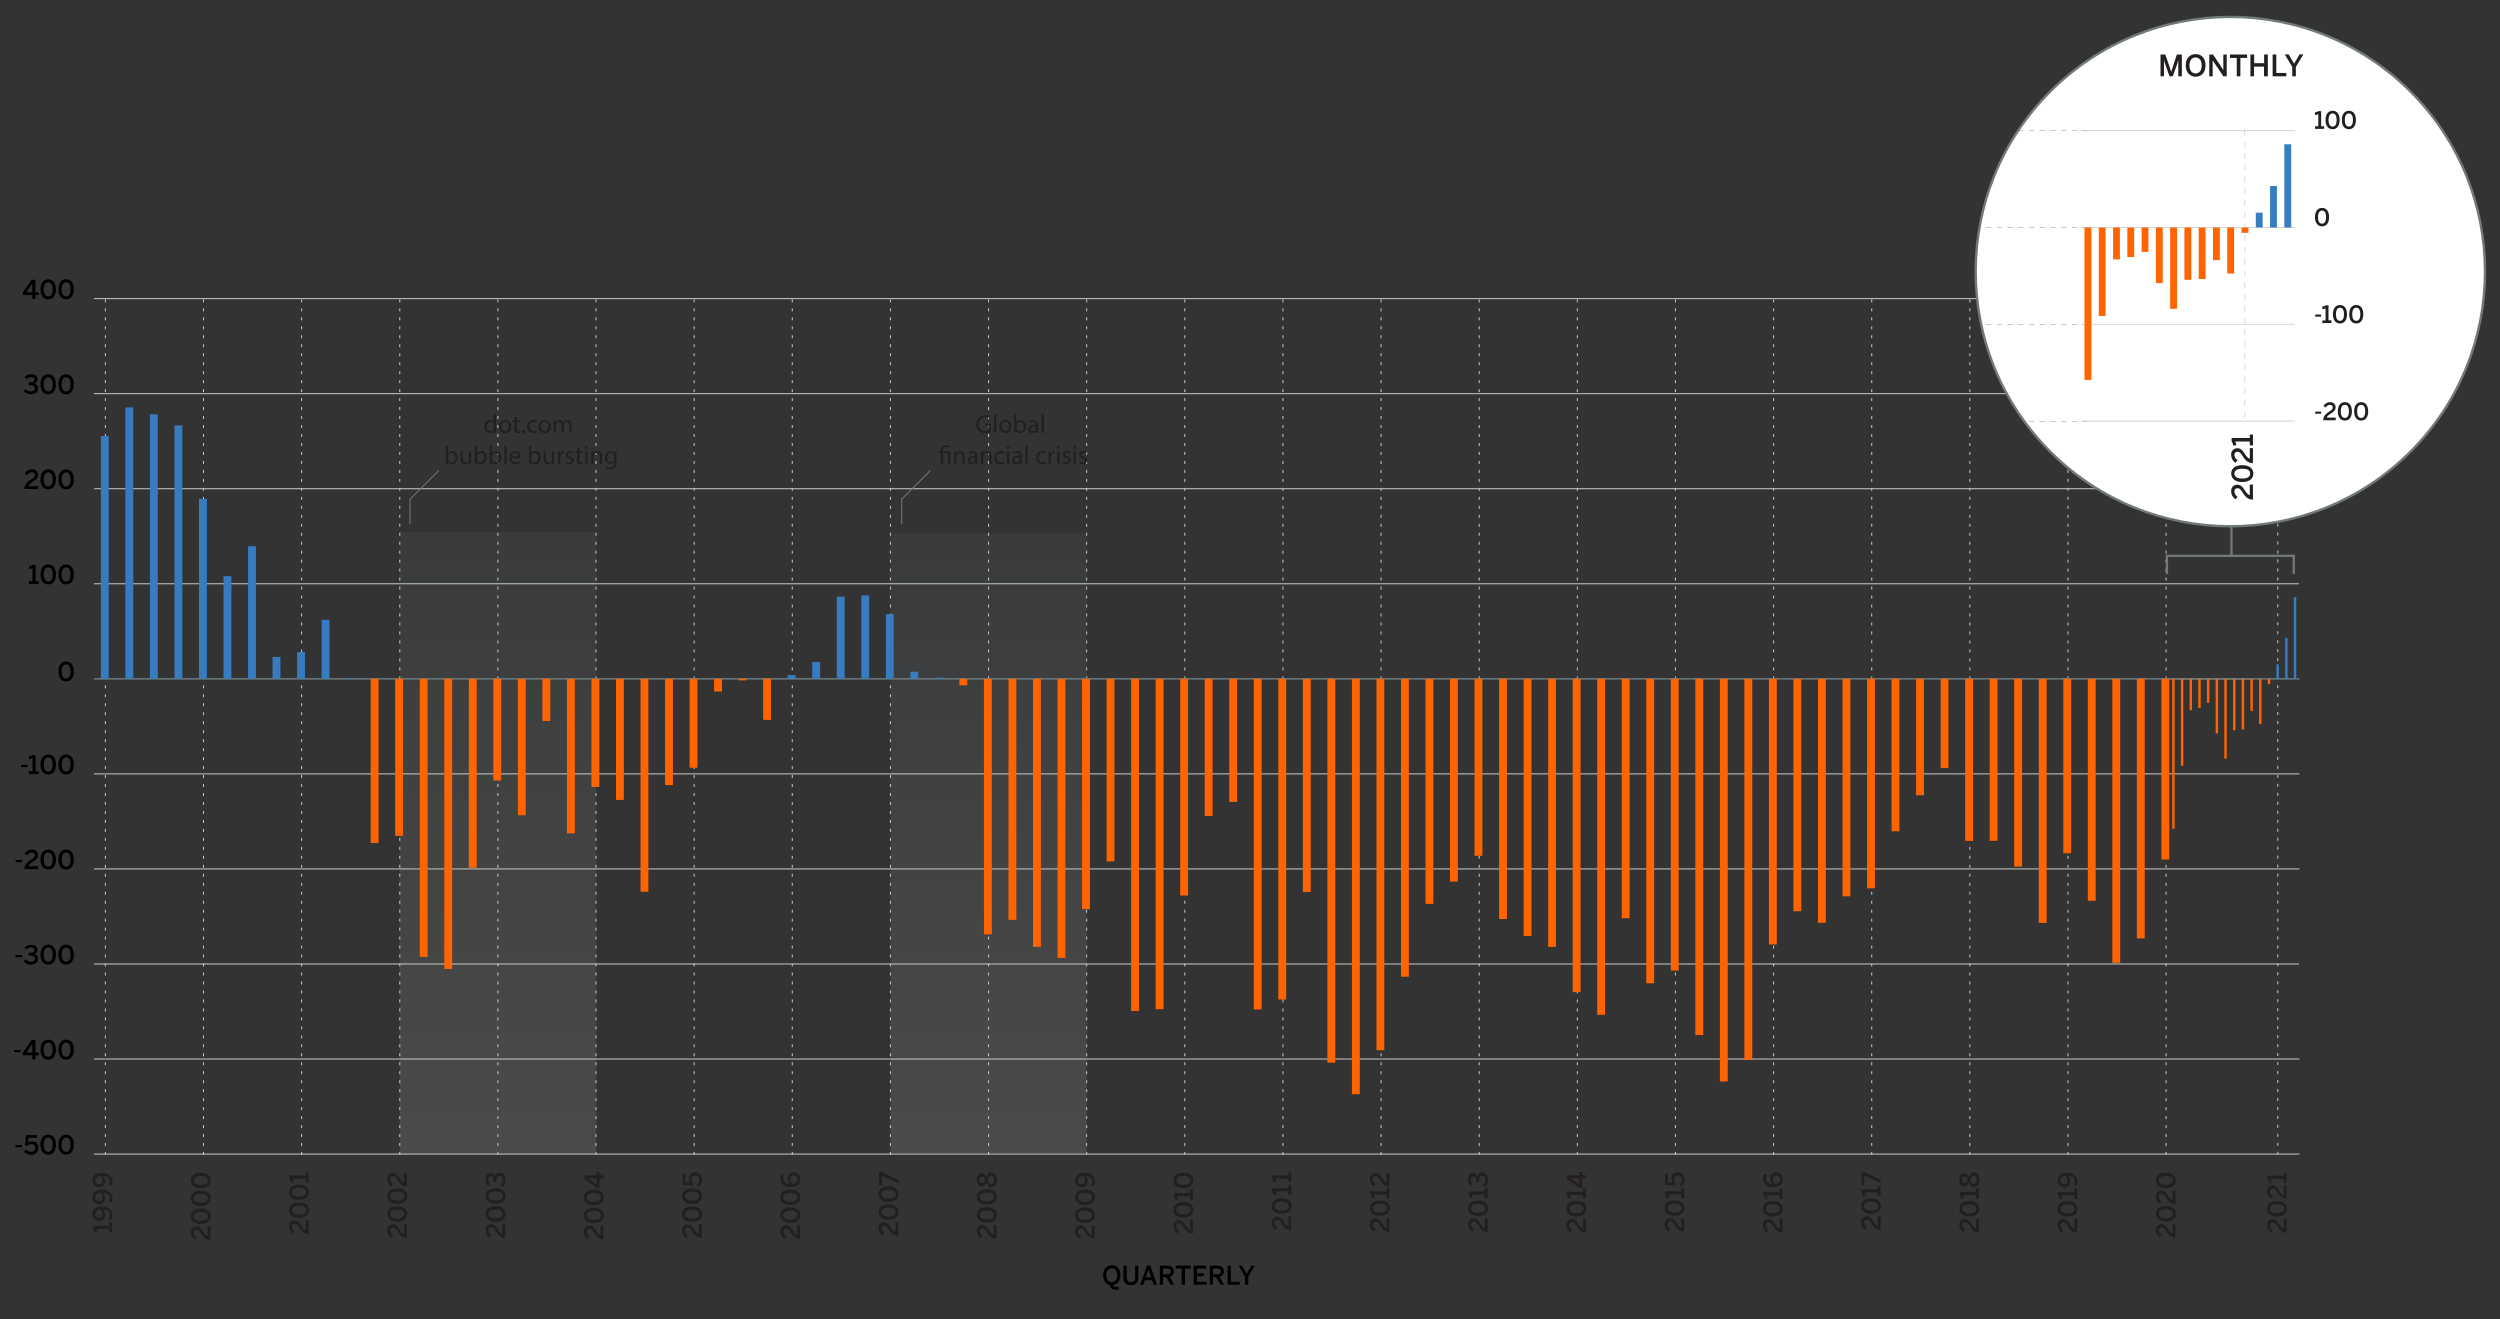 <svg id="Graph" xmlns="http://www.w3.org/2000/svg" xmlns:xlink="http://www.w3.org/1999/xlink" viewBox="0 0 1000 527.7"><rect x="0" y="0" width="1000" height="527.7" fill="#333333" stroke="none"/><defs><style>.cls-1,.cls-10,.cls-12,.cls-13,.cls-18,.cls-21,.cls-22,.cls-23,.cls-24,.cls-25{fill:none;}.cls-2{clip-path:url(#clip-path);}.cls-3{clip-path:url(#clip-path-2);}.cls-4{opacity:0.12;}.cls-5{clip-path:url(#clip-path-3);}.cls-6{fill:url(#linear-gradient);}.cls-7{clip-path:url(#clip-path-5);}.cls-8{clip-path:url(#clip-path-6);}.cls-9{fill:url(#linear-gradient-2);}.cls-10,.cls-12,.cls-21,.cls-22,.cls-23{stroke:#c6c9ca;}.cls-10,.cls-12,.cls-13,.cls-21,.cls-22,.cls-23{stroke-miterlimit:10;}.cls-10,.cls-12,.cls-18{stroke-width:0.4px;}.cls-10{stroke-dasharray:1.2 2.39;}.cls-11{fill:#231f20;}.cls-13{stroke:#6c7a7d;stroke-width:0.6px;}.cls-14{fill:#377cc0;}.cls-15{fill:#ff6400;}.cls-16{fill:url(#linear-gradient-3);}.cls-17{fill:url(#linear-gradient-4);}.cls-18,.cls-24,.cls-25{stroke:#72797c;}.cls-19{fill:#fff;}.cls-20{clip-path:url(#clip-path-9);}.cls-21{stroke-width:0.29px;stroke-dasharray:2.35 2.35;}.cls-22{stroke-width:0.4px;stroke-dasharray:2.14 2.14;}.cls-23{stroke-width:0.32px;}.cls-24{stroke-width:0.96px;}.cls-25{stroke-width:0.91px;}</style><clipPath id="clip-path"><rect class="cls-1" x="4.09" y="6.29" width="990.4" height="524"/></clipPath><clipPath id="clip-path-2"><rect class="cls-1" x="4.09" y="67.06" width="977.12" height="463.23"/></clipPath><clipPath id="clip-path-3"><rect class="cls-1" x="159.91" y="212.98" width="78.51" height="248.65"/></clipPath><linearGradient id="linear-gradient" x1="195.22" y1="667.23" x2="197.03" y2="667.23" gradientTransform="matrix(0, -137.26, -137.26, 0, 91783.27, 27257.17)" gradientUnits="userSpaceOnUse"><stop offset="0" stop-color="#fcfcfc"/><stop offset="0.14" stop-color="#e6e8e9"/><stop offset="0.73" stop-color="#8f999c"/><stop offset="1" stop-color="#6c7a7e"/></linearGradient><clipPath id="clip-path-5"><rect class="cls-1" x="356.19" y="213.3" width="78.48" height="248.01"/></clipPath><clipPath id="clip-path-6"><rect class="cls-1" x="356.19" y="213.3" width="78.48" height="248.01"/></clipPath><linearGradient id="linear-gradient-2" x1="195.22" y1="666.59" x2="197.03" y2="666.59" gradientTransform="matrix(0, -136.91, -136.91, 0, 91656.24, 27188.48)" xlink:href="#linear-gradient"/><linearGradient id="linear-gradient-3" x1="211.92" y1="673.37" x2="213.73" y2="673.37" gradientTransform="matrix(0, -14.87, -14.87, 0, 10209.27, 3389.89)" xlink:href="#linear-gradient"/><linearGradient id="linear-gradient-4" x1="211.92" y1="667.47" x2="213.73" y2="667.47" gradientTransform="matrix(0, -14.87, -14.87, 0, 10317.42, 3389.89)" xlink:href="#linear-gradient"/><clipPath id="clip-path-9"><path class="cls-1" d="M816.55,40.34A101.9,101.9,0,0,0,856,203.9h72.31A101.48,101.48,0,0,0,957.18,187V40.34Z"/></clipPath></defs><g class="cls-2"><g class="cls-3"><g class="cls-4"><g class="cls-5"><g class="cls-5"><rect class="cls-6" x="159.91" y="212.98" width="78.5" height="248.65"/></g></g></g><g class="cls-4"><g class="cls-7"><g class="cls-8"><rect class="cls-9" x="356.19" y="213.3" width="78.48" height="248.01"/></g></g></g></g><line class="cls-10" x1="42.15" y1="119.75" x2="42.15" y2="461.94"/><line class="cls-10" x1="81.4" y1="119.75" x2="81.4" y2="461.94"/><line class="cls-10" x1="120.65" y1="119.75" x2="120.65" y2="461.94"/><line class="cls-10" x1="159.91" y1="119.75" x2="159.91" y2="461.94"/><line class="cls-10" x1="199.16" y1="119.75" x2="199.16" y2="461.94"/><line class="cls-10" x1="238.41" y1="119.75" x2="238.41" y2="461.94"/><line class="cls-10" x1="277.66" y1="119.75" x2="277.66" y2="461.94"/><line class="cls-10" x1="316.91" y1="119.75" x2="316.91" y2="461.94"/><line class="cls-10" x1="356.17" y1="119.75" x2="356.17" y2="461.94"/><line class="cls-10" x1="395.42" y1="119.75" x2="395.42" y2="461.94"/><line class="cls-10" x1="434.67" y1="119.75" x2="434.67" y2="461.94"/><line class="cls-10" x1="473.92" y1="119.75" x2="473.92" y2="461.94"/><line class="cls-10" x1="513.17" y1="119.75" x2="513.17" y2="461.94"/><line class="cls-10" x1="552.43" y1="119.75" x2="552.43" y2="461.94"/><line class="cls-10" x1="591.68" y1="119.75" x2="591.68" y2="461.94"/><line class="cls-10" x1="630.93" y1="119.75" x2="630.93" y2="461.94"/><line class="cls-10" x1="670.18" y1="119.75" x2="670.18" y2="461.94"/><line class="cls-10" x1="709.44" y1="119.75" x2="709.44" y2="461.94"/><line class="cls-10" x1="748.69" y1="119.75" x2="748.69" y2="461.94"/><line class="cls-10" x1="866.44" y1="119.75" x2="866.44" y2="461.94"/><line class="cls-10" x1="911.12" y1="119.67" x2="911.12" y2="461.85"/><line class="cls-10" x1="787.94" y1="119.75" x2="787.94" y2="461.94"/><line class="cls-10" x1="827.19" y1="119.75" x2="827.19" y2="461.94"/><path class="cls-11" d="M673.67,492.72h-.17c-1.11,0-2.18-.39-3.47-2.45-.76-1.2-1.12-1.67-1.91-1.67a1.08,1.08,0,0,0-1.11,1.22,2.3,2.3,0,0,0,1.13,1.84l-.66,1a3.35,3.35,0,0,1-1.63-2.89,2.17,2.17,0,0,1,2.18-2.45c.93,0,1.64.35,2.57,1.85.78,1.25,1.38,1.88,1.93,2v-3.91h1.14Z"/><path class="cls-11" d="M669.83,486.33c-2.39,0-4-1.14-4-3.11s1.59-3.09,4-3.09,4,1.12,4,3.09S672.23,486.33,669.83,486.33Zm0-4.88c-1.91,0-2.82.67-2.82,1.77s.91,1.79,2.82,1.79,2.84-.68,2.84-1.79S671.75,481.45,669.83,481.45Z"/><path class="cls-11" d="M673.67,479.19h-1.14v-1.43h-5.22a3.38,3.38,0,0,1,.36,1.41H666.5a2.24,2.24,0,0,0-.5-1.46v-1.24h6.53v-1.28h1.14Z"/><path class="cls-11" d="M672.65,474.67l-.85-.81a2.77,2.77,0,0,0,.87-1.94,1.47,1.47,0,0,0-1.54-1.68,1.37,1.37,0,0,0-1.51,1.53,1.86,1.86,0,0,0,.74,1.59l-.28.88-4.08-.31v-4.5l1.14.09v3.39l2,.15a2.15,2.15,0,0,1-.57-1.63,2.35,2.35,0,0,1,2.54-2.5,2.66,2.66,0,0,1,2.72,2.93A3.75,3.75,0,0,1,672.65,474.67Z"/><path class="cls-11" d="M713,493h-.17c-1.11,0-2.17-.4-3.47-2.46-.75-1.19-1.12-1.67-1.91-1.67a1.08,1.08,0,0,0-1.1,1.23,2.29,2.29,0,0,0,1.13,1.84l-.67,1a3.31,3.31,0,0,1-1.62-2.88,2.17,2.17,0,0,1,2.17-2.46c.93,0,1.64.35,2.57,1.85.78,1.25,1.38,1.88,1.93,2v-3.91H713Z"/><path class="cls-11" d="M709.13,486.62c-2.39,0-4-1.14-4-3.11s1.58-3.08,4-3.08,4,1.12,4,3.08S711.53,486.62,709.13,486.62Zm0-4.87c-1.91,0-2.81.66-2.81,1.76s.9,1.79,2.81,1.79,2.84-.68,2.84-1.79S711.05,481.75,709.13,481.75Z"/><path class="cls-11" d="M713,479.49h-1.14v-1.44h-5.21a3.54,3.54,0,0,1,.35,1.42H705.8a2.24,2.24,0,0,0-.5-1.46v-1.25h6.53v-1.28H713Z"/><path class="cls-11" d="M709.27,474.82c-2.71,0-4.11-1.55-4.11-3.39a3.46,3.46,0,0,1,.62-2l1,.64a2.44,2.44,0,0,0-.44,1.44c0,1.18,1,2,2.63,2a3.06,3.06,0,0,1-.83-2.06,2.26,2.26,0,0,1,2.41-2.5,2.67,2.67,0,0,1,2.61,2.83C713.11,473.59,711.83,474.82,709.27,474.82Zm1.27-4.6c-.79,0-1.37.38-1.37,1.48a2.57,2.57,0,0,0,.75,1.81c1.48-.11,2.09-.8,2.09-1.78A1.37,1.37,0,0,0,710.54,470.22Z"/><path class="cls-11" d="M752.27,491.93h-.17c-1.1,0-2.17-.39-3.47-2.45-.75-1.2-1.12-1.67-1.9-1.67a1.07,1.07,0,0,0-1.11,1.22,2.28,2.28,0,0,0,1.13,1.84l-.67,1a3.34,3.34,0,0,1-1.62-2.89,2.16,2.16,0,0,1,2.17-2.45c.94,0,1.64.34,2.57,1.85.78,1.24,1.38,1.88,1.93,2v-3.92h1.14Z"/><path class="cls-11" d="M748.44,485.54c-2.4,0-4-1.15-4-3.11s1.58-3.09,4-3.09,4,1.12,4,3.09S750.83,485.54,748.44,485.54Zm0-4.88c-1.92,0-2.82.67-2.82,1.77s.9,1.78,2.82,1.78,2.84-.67,2.84-1.78S750.35,480.66,748.44,480.66Z"/><path class="cls-11" d="M752.27,478.4h-1.14V477h-5.21a3.46,3.46,0,0,1,.35,1.42H745.1a2.24,2.24,0,0,0-.5-1.46v-1.25h6.53V474.4h1.14Z"/><path class="cls-11" d="M752.27,473.32l-6.53-3.12v3.85H744.6v-5.21h1.06l6.61,3.13Z"/><path class="cls-11" d="M791.57,493h-.16c-1.11,0-2.18-.39-3.47-2.45-.76-1.2-1.12-1.68-1.91-1.68a1.08,1.08,0,0,0-1.11,1.23,2.29,2.29,0,0,0,1.13,1.84l-.66,1a3.3,3.3,0,0,1-1.63-2.88,2.17,2.17,0,0,1,2.18-2.46c.93,0,1.63.35,2.57,1.85.77,1.25,1.37,1.89,1.92,2v-3.91h1.14Z"/><path class="cls-11" d="M787.74,486.61c-2.39,0-4-1.14-4-3.1s1.59-3.09,4-3.09,4,1.12,4,3.09S790.13,486.61,787.74,486.61Zm0-4.87c-1.92,0-2.82.67-2.82,1.77s.9,1.78,2.82,1.78,2.84-.67,2.84-1.78S789.66,481.74,787.74,481.74Z"/><path class="cls-11" d="M791.57,479.48h-1.14V478h-5.21a3.42,3.42,0,0,1,.35,1.42H784.4a2.23,2.23,0,0,0-.49-1.46v-1.25h6.52v-1.28h1.14Z"/><path class="cls-11" d="M789.65,474.9c-1,0-1.65-.79-2.11-1.88-.44.94-.92,1.52-1.87,1.52s-1.94-.92-1.94-2.65,1-2.63,1.94-2.63,1.42.55,1.84,1.51c.49-1.14,1-1.87,2.14-1.87s2.1,1.11,2.1,3S790.88,474.9,789.65,474.9Zm-3.89-4.36c-.49,0-1,.39-1,1.35s.44,1.37,1,1.37.94-.5,1.33-1.45C786.66,470.92,786.34,470.54,785.76,470.54Zm3.81-.32c-.69,0-1.09.58-1.55,1.77.46,1,.89,1.58,1.55,1.58s1.13-.65,1.13-1.68S790.28,470.22,789.57,470.22Z"/><path class="cls-11" d="M830.88,493.07h-.17c-1.11,0-2.18-.39-3.47-2.45-.76-1.2-1.12-1.67-1.91-1.67a1.08,1.08,0,0,0-1.11,1.22,2.3,2.3,0,0,0,1.13,1.84l-.66,1a3.35,3.35,0,0,1-1.63-2.89,2.17,2.17,0,0,1,2.18-2.45c.93,0,1.64.34,2.57,1.85.77,1.24,1.38,1.88,1.93,2v-3.92h1.14Z"/><path class="cls-11" d="M827,486.68c-2.39,0-4-1.15-4-3.11s1.59-3.09,4-3.09,4,1.12,4,3.09S829.43,486.68,827,486.68Zm0-4.88c-1.92,0-2.82.67-2.82,1.77s.9,1.78,2.82,1.78,2.84-.67,2.84-1.78S829,481.8,827,481.8Z"/><path class="cls-11" d="M830.88,479.54h-1.14v-1.43h-5.22a3.38,3.38,0,0,1,.36,1.41h-1.17a2.29,2.29,0,0,0-.5-1.46v-1.24h6.53v-1.28h1.14Z"/><path class="cls-11" d="M830.4,474.48l-.95-.63a2.54,2.54,0,0,0,.46-1.44c0-1.19-1-2-2.65-2a3,3,0,0,1,.83,2.06,2.27,2.27,0,0,1-2.42,2.5,2.67,2.67,0,0,1-2.61-2.84c0-1.8,1.29-3,3.85-3s4.11,1.54,4.11,3.38A3.41,3.41,0,0,1,830.4,474.48Zm-4.15-4.09c-1.48.1-2.07.79-2.07,1.77a1.36,1.36,0,0,0,1.45,1.52c.8,0,1.38-.38,1.38-1.48A2.54,2.54,0,0,0,826.25,470.39Z"/><path class="cls-11" d="M870.18,495H870c-1.11,0-2.18-.39-3.47-2.45-.76-1.19-1.12-1.67-1.91-1.67a1.08,1.08,0,0,0-1.1,1.23,2.32,2.32,0,0,0,1.12,1.84l-.66,1a3.32,3.32,0,0,1-1.62-2.89,2.16,2.16,0,0,1,2.17-2.45c.93,0,1.64.35,2.57,1.85.78,1.25,1.38,1.88,1.93,2v-3.91h1.14Z"/><path class="cls-11" d="M866.34,488.6c-2.39,0-4-1.14-4-3.11s1.58-3.09,4-3.09,4,1.13,4,3.09S868.74,488.6,866.34,488.6Zm0-4.87c-1.91,0-2.81.66-2.81,1.76s.9,1.79,2.81,1.79,2.84-.68,2.84-1.79S868.26,483.73,866.34,483.73Z"/><path class="cls-11" d="M870.18,481.65H870c-1.11,0-2.18-.39-3.47-2.46-.76-1.19-1.12-1.67-1.91-1.67a1.08,1.08,0,0,0-1.1,1.23,2.3,2.3,0,0,0,1.12,1.84l-.66,1a3.31,3.31,0,0,1-1.62-2.88,2.17,2.17,0,0,1,2.17-2.46c.93,0,1.64.35,2.57,1.85.78,1.25,1.38,1.89,1.93,2v-3.91h1.14Z"/><path class="cls-11" d="M866.34,475.25c-2.39,0-4-1.14-4-3.1s1.58-3.09,4-3.09,4,1.12,4,3.09S868.74,475.25,866.34,475.25Zm0-4.87c-1.91,0-2.81.67-2.81,1.77s.9,1.78,2.81,1.78,2.84-.67,2.84-1.78S868.26,470.38,866.34,470.38Z"/><path class="cls-11" d="M914.66,493.09h-.17c-1.1,0-2.17-.39-3.47-2.45-.75-1.2-1.12-1.67-1.9-1.67a1.07,1.07,0,0,0-1.11,1.22,2.28,2.28,0,0,0,1.13,1.84l-.67,1a3.34,3.34,0,0,1-1.62-2.89,2.16,2.16,0,0,1,2.17-2.45c.94,0,1.64.35,2.57,1.85.78,1.25,1.38,1.88,1.93,2v-3.91h1.14Z"/><path class="cls-11" d="M910.83,486.6c-2.4,0-4-1.14-4-3.11s1.58-3.08,4-3.08,4,1.12,4,3.08S913.22,486.6,910.83,486.6Zm0-4.87c-1.92,0-2.82.66-2.82,1.76s.9,1.79,2.82,1.79,2.84-.68,2.84-1.79S912.74,481.73,910.83,481.73Z"/><path class="cls-11" d="M914.66,479.55h-.17c-1.1,0-2.17-.39-3.47-2.45-.75-1.19-1.12-1.67-1.9-1.67a1.08,1.08,0,0,0-1.11,1.23,2.3,2.3,0,0,0,1.13,1.84l-.67,1a3.32,3.32,0,0,1-1.62-2.89,2.16,2.16,0,0,1,2.17-2.45c.94,0,1.64.35,2.57,1.85.78,1.25,1.38,1.88,1.93,2V474.1h1.14Z"/><path class="cls-11" d="M914.66,473h-1.14v-1.44h-5.21a3.42,3.42,0,0,1,.35,1.42h-1.17a2.24,2.24,0,0,0-.5-1.46v-1.25h6.53V469h1.14Z"/><path class="cls-11" d="M634.38,493h-.16c-1.11,0-2.18-.39-3.47-2.45-.76-1.19-1.12-1.67-1.91-1.67a1.09,1.09,0,0,0-1.11,1.23,2.33,2.33,0,0,0,1.13,1.84l-.66,1a3.32,3.32,0,0,1-1.63-2.89,2.17,2.17,0,0,1,2.18-2.45c.93,0,1.63.35,2.57,1.85.77,1.25,1.38,1.88,1.92,2v-3.91h1.14Z"/><path class="cls-11" d="M630.55,486.58c-2.39,0-4-1.14-4-3.11s1.59-3.09,4-3.09,4,1.12,4,3.09S632.94,486.58,630.55,486.58Zm0-4.87c-1.92,0-2.82.66-2.82,1.76s.9,1.79,2.82,1.79,2.84-.68,2.84-1.79S632.47,481.71,630.55,481.71Z"/><path class="cls-11" d="M634.38,479.45h-1.14V478H628a3.38,3.38,0,0,1,.35,1.42h-1.17a2.21,2.21,0,0,0-.49-1.46v-1.25h6.52v-1.28h1.14Z"/><path class="cls-11" d="M634.38,471.37h-1.57v3.81h-1l-5.07-3.57v-1.52h5v-1.32h1.12v1.32h1.57Zm-2.69,2.38v-2.38h-3.43v0Z"/><path class="cls-11" d="M595.08,492.8h-.16c-1.11,0-2.18-.4-3.48-2.46-.75-1.19-1.11-1.67-1.9-1.67a1.08,1.08,0,0,0-1.11,1.23,2.29,2.29,0,0,0,1.13,1.84l-.66,1a3.3,3.3,0,0,1-1.63-2.89,2.17,2.17,0,0,1,2.18-2.45c.93,0,1.63.35,2.56,1.85.78,1.25,1.38,1.88,1.93,2v-3.91h1.14Z"/><path class="cls-11" d="M591.25,486.4c-2.4,0-4-1.14-4-3.11s1.58-3.08,4-3.08,4,1.12,4,3.08S593.64,486.4,591.25,486.4Zm0-4.87c-1.92,0-2.82.66-2.82,1.76s.9,1.79,2.82,1.79,2.84-.68,2.84-1.79S593.16,481.53,591.25,481.53Z"/><path class="cls-11" d="M595.08,479.27h-1.14v-1.44h-5.21a3.38,3.38,0,0,1,.35,1.42h-1.17a2.18,2.18,0,0,0-.5-1.46v-1.25h6.53v-1.28h1.14Z"/><path class="cls-11" d="M593.88,474.84l-.73-.92a2.33,2.33,0,0,0,.94-2c0-1-.37-1.58-1.18-1.58-1,0-1.33.71-1.33,2.18v.36h-1.06v-.4c0-1.53-.44-1.93-1.12-1.93s-1,.37-1,1.34a2.57,2.57,0,0,0,.74,1.81l-.81.77a3.75,3.75,0,0,1-1.09-2.7c0-1.69.8-2.52,1.94-2.52a1.76,1.76,0,0,1,1.79,1.44,1.82,1.82,0,0,1,2-1.66c1.37,0,2.27,1.13,2.27,2.87A3.5,3.5,0,0,1,593.88,474.84Z"/><path class="cls-11" d="M555.78,492.78h-.17c-1.11,0-2.17-.4-3.47-2.46-.76-1.19-1.12-1.67-1.91-1.67a1.08,1.08,0,0,0-1.1,1.23,2.3,2.3,0,0,0,1.12,1.84l-.66,1a3.32,3.32,0,0,1-1.62-2.89,2.16,2.16,0,0,1,2.17-2.45c.93,0,1.64.35,2.57,1.85.78,1.25,1.38,1.88,1.93,2v-3.91h1.14Z"/><path class="cls-11" d="M551.94,486.38c-2.39,0-4-1.14-4-3.11s1.58-3.08,4-3.08,4,1.12,4,3.08S554.34,486.38,551.94,486.38Zm0-4.87c-1.91,0-2.81.66-2.81,1.76s.9,1.79,2.81,1.79,2.84-.68,2.84-1.79S553.86,481.51,551.94,481.51Z"/><path class="cls-11" d="M555.78,479.25h-1.14v-1.44h-5.21a3.54,3.54,0,0,1,.35,1.42h-1.17a2.22,2.22,0,0,0-.5-1.46v-1.25h6.53v-1.28h1.14Z"/><path class="cls-11" d="M555.78,474.6h-.17c-1.11,0-2.17-.39-3.47-2.45-.76-1.2-1.12-1.68-1.91-1.68a1.08,1.08,0,0,0-1.1,1.23,2.3,2.3,0,0,0,1.12,1.84l-.66,1a3.31,3.31,0,0,1-1.62-2.88,2.17,2.17,0,0,1,2.17-2.46c.93,0,1.64.35,2.57,1.85.78,1.25,1.38,1.89,1.93,2v-3.91h1.14Z"/><path class="cls-11" d="M516.47,492.09h-.16c-1.11,0-2.18-.39-3.48-2.44-.75-1.19-1.11-1.66-1.9-1.66a1.07,1.07,0,0,0-1.11,1.22A2.27,2.27,0,0,0,511,491l-.66,1a3.3,3.3,0,0,1-1.63-2.88,2.16,2.16,0,0,1,2.18-2.44c.93,0,1.63.35,2.57,1.84.77,1.25,1.37,1.88,1.92,2v-3.9h1.14Z"/><path class="cls-11" d="M512.64,485.53c-2.39,0-4-1.14-4-3.1s1.59-3.07,4-3.07,4,1.11,4,3.07S515,485.53,512.64,485.53Zm0-4.86c-1.92,0-2.82.67-2.82,1.76s.9,1.78,2.82,1.78,2.84-.67,2.84-1.78S514.55,480.67,512.64,480.67Z"/><path class="cls-11" d="M516.47,478h-1.14v-1.43h-5.21a3.37,3.37,0,0,1,.35,1.41H509.3a2.16,2.16,0,0,0-.5-1.45v-1.24h6.53V474h1.14Z"/><path class="cls-11" d="M516.47,472.87h-1.14v-1.43h-5.21a3.3,3.3,0,0,1,.35,1.41H509.3a2.18,2.18,0,0,0-.5-1.46v-1.24h6.53v-1.27h1.14Z"/><path class="cls-11" d="M477.17,493.46H477c-1.11,0-2.18-.39-3.47-2.45-.76-1.2-1.12-1.67-1.91-1.67a1.08,1.08,0,0,0-1.11,1.22,2.3,2.3,0,0,0,1.13,1.84l-.66,1a3.33,3.33,0,0,1-1.63-2.89,2.17,2.17,0,0,1,2.18-2.45c.93,0,1.63.35,2.57,1.85.77,1.25,1.37,1.88,1.92,2V488h1.14Z"/><path class="cls-11" d="M473.34,487.07c-2.39,0-4-1.14-4-3.11s1.59-3.09,4-3.09,4,1.12,4,3.09S475.73,487.07,473.34,487.07Zm0-4.88c-1.92,0-2.82.67-2.82,1.77s.9,1.79,2.82,1.79,2.84-.68,2.84-1.79S475.26,482.19,473.34,482.19Z"/><path class="cls-11" d="M477.17,479.93H476V478.5h-5.21a3.37,3.37,0,0,1,.35,1.41H470a2.23,2.23,0,0,0-.49-1.46v-1.24H476v-1.28h1.14Z"/><path class="cls-11" d="M473.34,475.26c-2.39,0-4-1.14-4-3.11s1.59-3.08,4-3.08,4,1.12,4,3.08S475.73,475.26,473.34,475.26Zm0-4.87c-1.92,0-2.82.66-2.82,1.76s.9,1.79,2.82,1.79,2.84-.68,2.84-1.79S475.26,470.39,473.34,470.39Z"/><path class="cls-11" d="M437.87,495.55h-.16c-1.11,0-2.18-.39-3.48-2.45-.75-1.2-1.11-1.67-1.9-1.67a1.08,1.08,0,0,0-1.11,1.23,2.3,2.3,0,0,0,1.13,1.84l-.66,1a3.3,3.3,0,0,1-1.63-2.89,2.16,2.16,0,0,1,2.17-2.45c.94,0,1.64.35,2.57,1.85.78,1.25,1.38,1.88,1.93,2V490.1h1.14Z"/><path class="cls-11" d="M434,489.16c-2.4,0-4-1.14-4-3.11s1.58-3.09,4-3.09,4,1.12,4,3.09S436.43,489.16,434,489.16Zm0-4.88c-1.92,0-2.82.67-2.82,1.77s.9,1.79,2.82,1.79,2.84-.68,2.84-1.79S436,484.28,434,484.28Z"/><path class="cls-11" d="M434,482c-2.4,0-4-1.14-4-3.1s1.58-3.09,4-3.09,4,1.12,4,3.09S436.43,482,434,482Zm0-4.87c-1.92,0-2.82.67-2.82,1.77s.9,1.78,2.82,1.78,2.84-.67,2.84-1.78S436,477.12,434,477.12Z"/><path class="cls-11" d="M437.39,474.48l-.95-.63a2.47,2.47,0,0,0,.47-1.44c0-1.19-1-2-2.65-2a3.08,3.08,0,0,1,.82,2.06,2.26,2.26,0,0,1-2.41,2.5,2.67,2.67,0,0,1-2.61-2.84c0-1.8,1.28-3,3.84-3,2.71,0,4.12,1.54,4.12,3.38A3.34,3.34,0,0,1,437.39,474.48Zm-4.14-4.09c-1.48.1-2.07.79-2.07,1.77a1.36,1.36,0,0,0,1.45,1.52c.8,0,1.38-.38,1.38-1.48A2.58,2.58,0,0,0,433.25,470.39Z"/><path class="cls-11" d="M398.57,495.44h-.17c-1.11,0-2.17-.39-3.47-2.45-.75-1.2-1.12-1.67-1.9-1.67a1.07,1.07,0,0,0-1.11,1.22,2.28,2.28,0,0,0,1.13,1.84l-.67,1a3.31,3.31,0,0,1-1.62-2.88,2.16,2.16,0,0,1,2.17-2.45c.94,0,1.64.34,2.57,1.85.78,1.24,1.38,1.88,1.93,2V490h1.14Z"/><path class="cls-11" d="M394.74,489.05c-2.4,0-4-1.15-4-3.11s1.58-3.09,4-3.09,4,1.12,4,3.09S397.13,489.05,394.74,489.05Zm0-4.88c-1.92,0-2.82.67-2.82,1.77s.9,1.78,2.82,1.78,2.83-.67,2.83-1.78S396.65,484.17,394.74,484.17Z"/><path class="cls-11" d="M394.74,481.88c-2.4,0-4-1.14-4-3.11s1.58-3.09,4-3.09,4,1.12,4,3.09S397.13,481.88,394.74,481.88Zm0-4.87c-1.92,0-2.82.66-2.82,1.76s.9,1.79,2.82,1.79,2.83-.68,2.83-1.79S396.65,477,394.74,477Z"/><path class="cls-11" d="M396.64,474.9c-1,0-1.64-.79-2.1-1.88-.45.94-.92,1.52-1.88,1.52s-1.93-.92-1.93-2.65,1-2.63,1.93-2.63,1.42.55,1.85,1.51c.49-1.14,1-1.87,2.13-1.87s2.11,1.11,2.11,3S397.88,474.9,396.64,474.9Zm-3.88-4.36c-.49,0-1,.39-1,1.35s.45,1.37,1,1.37.94-.5,1.32-1.45C393.66,470.92,393.34,470.54,392.76,470.54Zm3.81-.32c-.69,0-1.09.58-1.55,1.77.46,1,.89,1.58,1.55,1.58s1.13-.65,1.13-1.68S397.27,470.22,396.57,470.22Z"/><path class="cls-11" d="M359.27,494.31h-.17c-1.11,0-2.17-.39-3.47-2.46-.76-1.19-1.12-1.67-1.91-1.67a1.08,1.08,0,0,0-1.1,1.23,2.3,2.3,0,0,0,1.12,1.84l-.66,1a3.32,3.32,0,0,1-1.63-2.88,2.17,2.17,0,0,1,2.18-2.46c.93,0,1.64.35,2.57,1.85.78,1.25,1.38,1.89,1.93,2v-3.91h1.14Z"/><path class="cls-11" d="M355.43,487.91c-2.39,0-4-1.14-4-3.11s1.59-3.08,4-3.08,4,1.12,4,3.08S357.83,487.91,355.43,487.91Zm0-4.87c-1.91,0-2.81.66-2.81,1.76s.9,1.79,2.81,1.79,2.84-.68,2.84-1.79S357.35,483,355.43,483Z"/><path class="cls-11" d="M355.43,480.75c-2.39,0-4-1.14-4-3.11s1.59-3.09,4-3.09,4,1.12,4,3.09S357.83,480.75,355.43,480.75Zm0-4.88c-1.91,0-2.81.67-2.81,1.77s.9,1.79,2.81,1.79,2.84-.68,2.84-1.79S357.35,475.87,355.43,475.87Z"/><path class="cls-11" d="M359.27,473.32l-6.53-3.12v3.85H351.6v-5.21h1.06l6.61,3.13Z"/><path class="cls-11" d="M320,495.55h-.16c-1.11,0-2.18-.39-3.47-2.45-.76-1.2-1.12-1.67-1.91-1.67a1.08,1.08,0,0,0-1.11,1.22,2.3,2.3,0,0,0,1.13,1.84l-.66,1a3.35,3.35,0,0,1-1.63-2.89,2.17,2.17,0,0,1,2.18-2.45c.93,0,1.64.35,2.57,1.85.77,1.25,1.38,1.88,1.92,2V490.1H320Z"/><path class="cls-11" d="M316.13,489.16c-2.39,0-4-1.14-4-3.11s1.59-3.09,4-3.09,4,1.12,4,3.09S318.52,489.16,316.13,489.16Zm0-4.88c-1.92,0-2.82.67-2.82,1.77s.9,1.79,2.82,1.79,2.84-.68,2.84-1.79S318.05,484.28,316.13,484.28Z"/><path class="cls-11" d="M316.13,482c-2.39,0-4-1.14-4-3.11s1.59-3.08,4-3.08,4,1.12,4,3.08S318.52,482,316.13,482Zm0-4.87c-1.92,0-2.82.66-2.82,1.76s.9,1.79,2.82,1.79S319,480,319,478.88,318.05,477.12,316.13,477.12Z"/><path class="cls-11" d="M316.27,474.83c-2.71,0-4.12-1.55-4.12-3.39a3.4,3.4,0,0,1,.62-2l1,.63a2.44,2.44,0,0,0-.45,1.44c0,1.18,1,2,2.63,2a3.11,3.11,0,0,1-.83-2.06,2.27,2.27,0,0,1,2.42-2.5,2.67,2.67,0,0,1,2.61,2.83C320.11,473.6,318.82,474.83,316.27,474.83Zm1.27-4.6c-.8,0-1.38.38-1.38,1.48a2.54,2.54,0,0,0,.76,1.81c1.48-.11,2.09-.8,2.09-1.78A1.37,1.37,0,0,0,317.54,470.23Z"/><path class="cls-11" d="M280.66,495.15h-.16c-1.11,0-2.18-.39-3.47-2.45-.76-1.19-1.12-1.67-1.91-1.67a1.08,1.08,0,0,0-1.11,1.23,2.3,2.3,0,0,0,1.13,1.84l-.66,1a3.3,3.3,0,0,1-1.63-2.89,2.17,2.17,0,0,1,2.18-2.45c.93,0,1.63.35,2.57,1.85.77,1.25,1.37,1.88,1.92,2V489.7h1.14Z"/><path class="cls-11" d="M276.83,488.76c-2.39,0-4-1.14-4-3.11s1.59-3.08,4-3.08,4,1.12,4,3.08S279.22,488.76,276.83,488.76Zm0-4.87c-1.92,0-2.82.66-2.82,1.76s.9,1.79,2.82,1.79,2.84-.68,2.84-1.79S278.75,483.89,276.83,483.89Z"/><path class="cls-11" d="M276.83,481.6c-2.39,0-4-1.15-4-3.11s1.59-3.09,4-3.09,4,1.12,4,3.09S279.22,481.6,276.83,481.6Zm0-4.88c-1.92,0-2.82.67-2.82,1.77s.9,1.78,2.82,1.78,2.84-.67,2.84-1.78S278.75,476.72,276.83,476.72Z"/><path class="cls-11" d="M279.65,474.67l-.85-.81a2.81,2.81,0,0,0,.87-1.93,1.48,1.48,0,0,0-1.55-1.69,1.38,1.38,0,0,0-1.5,1.54,1.85,1.85,0,0,0,.74,1.58l-.28.88-4.08-.31v-4.5l1.13.1v3.38l2,.16a2.19,2.19,0,0,1-.57-1.64,2.35,2.35,0,0,1,2.54-2.5,2.67,2.67,0,0,1,2.73,2.93A3.73,3.73,0,0,1,279.65,474.67Z"/><path class="cls-11" d="M241.36,495.68h-.16c-1.11,0-2.18-.4-3.48-2.46-.75-1.19-1.11-1.67-1.9-1.67a1.08,1.08,0,0,0-1.11,1.23,2.29,2.29,0,0,0,1.13,1.84l-.66,1a3.3,3.3,0,0,1-1.63-2.89,2.17,2.17,0,0,1,2.18-2.45c.93,0,1.63.35,2.56,1.85.78,1.25,1.38,1.88,1.93,2v-3.91h1.14Z"/><path class="cls-11" d="M237.53,489.28c-2.4,0-4-1.14-4-3.11s1.58-3.08,4-3.08,4,1.12,4,3.08S239.92,489.28,237.53,489.28Zm0-4.87c-1.92,0-2.82.66-2.82,1.76s.9,1.79,2.82,1.79,2.84-.68,2.84-1.79S239.44,484.41,237.53,484.41Z"/><path class="cls-11" d="M237.53,482.12c-2.4,0-4-1.15-4-3.11s1.58-3.09,4-3.09,4,1.12,4,3.09S239.92,482.12,237.53,482.12Zm0-4.88c-1.92,0-2.82.67-2.82,1.77s.9,1.78,2.82,1.78,2.84-.67,2.84-1.78S239.44,477.24,237.53,477.24Z"/><path class="cls-11" d="M241.36,471.38h-1.57v3.8h-1l-5.08-3.56V470.1h5v-1.32h1.12v1.32h1.57Zm-2.69,2.38v-2.38h-3.43v0Z"/><path class="cls-11" d="M202.06,495.07h-.17c-1.11,0-2.17-.39-3.47-2.45-.75-1.2-1.12-1.67-1.9-1.67a1.07,1.07,0,0,0-1.11,1.22,2.28,2.28,0,0,0,1.13,1.84l-.67,1a3.34,3.34,0,0,1-1.62-2.89,2.16,2.16,0,0,1,2.17-2.45c.93,0,1.64.35,2.57,1.85.78,1.25,1.38,1.88,1.93,2v-3.92h1.14Z"/><path class="cls-11" d="M198.22,488.68c-2.39,0-4-1.15-4-3.11s1.58-3.09,4-3.09,4,1.12,4,3.09S200.62,488.68,198.22,488.68Zm0-4.88c-1.91,0-2.81.67-2.81,1.77s.9,1.79,2.81,1.79,2.84-.68,2.84-1.79S200.14,483.8,198.22,483.8Z"/><path class="cls-11" d="M198.22,481.51c-2.39,0-4-1.14-4-3.11s1.58-3.08,4-3.08,4,1.12,4,3.08S200.62,481.51,198.22,481.51Zm0-4.87c-1.91,0-2.81.66-2.81,1.76s.9,1.79,2.81,1.79,2.84-.68,2.84-1.79S200.14,476.64,198.22,476.64Z"/><path class="cls-11" d="M200.86,474.86l-.73-.92a2.32,2.32,0,0,0,.93-2c0-1-.36-1.59-1.18-1.59s-1.32.71-1.32,2.18v.36H197.5v-.39c0-1.53-.45-1.94-1.12-1.94s-1,.37-1,1.35a2.6,2.6,0,0,0,.73,1.8l-.81.78a3.81,3.81,0,0,1-1.08-2.71c0-1.68.79-2.52,1.93-2.52a1.77,1.77,0,0,1,1.8,1.44,1.82,1.82,0,0,1,1.94-1.66c1.38,0,2.27,1.13,2.27,2.88A3.5,3.5,0,0,1,200.86,474.86Z"/><path class="cls-11" d="M162.76,495.1h-.17c-1.11,0-2.17-.39-3.47-2.45-.76-1.2-1.12-1.67-1.91-1.67a1.09,1.09,0,0,0-1.11,1.23,2.33,2.33,0,0,0,1.13,1.84l-.66,1a3.32,3.32,0,0,1-1.63-2.89,2.17,2.17,0,0,1,2.18-2.45c.93,0,1.64.35,2.57,1.85.78,1.25,1.38,1.88,1.93,2v-3.91h1.14Z"/><path class="cls-11" d="M158.92,488.71c-2.39,0-4-1.14-4-3.11s1.59-3.09,4-3.09,4,1.12,4,3.09S161.32,488.71,158.92,488.71Zm0-4.88c-1.91,0-2.82.67-2.82,1.77s.91,1.79,2.82,1.79,2.84-.68,2.84-1.79S160.84,483.83,158.92,483.83Z"/><path class="cls-11" d="M158.92,481.54c-2.39,0-4-1.14-4-3.1s1.59-3.09,4-3.09,4,1.12,4,3.09S161.32,481.54,158.92,481.54Zm0-4.87c-1.91,0-2.82.67-2.82,1.77s.91,1.78,2.82,1.78,2.84-.67,2.84-1.78S160.84,476.67,158.92,476.67Z"/><path class="cls-11" d="M162.76,474.59h-.17c-1.11,0-2.17-.39-3.47-2.45-.76-1.2-1.12-1.67-1.91-1.67a1.08,1.08,0,0,0-1.11,1.22,2.3,2.3,0,0,0,1.13,1.84l-.66,1a3.35,3.35,0,0,1-1.63-2.89,2.17,2.17,0,0,1,2.18-2.45c.93,0,1.64.35,2.57,1.85.78,1.25,1.38,1.88,1.93,2v-3.91h1.14Z"/><path class="cls-11" d="M123.45,493.57h-.16c-1.11,0-2.18-.39-3.47-2.45-.76-1.2-1.12-1.67-1.91-1.67a1.08,1.08,0,0,0-1.11,1.22,2.3,2.3,0,0,0,1.13,1.84l-.66,1a3.35,3.35,0,0,1-1.63-2.89,2.17,2.17,0,0,1,2.18-2.45c.93,0,1.64.34,2.57,1.85.78,1.24,1.38,1.88,1.92,2v-3.92h1.14Z"/><path class="cls-11" d="M119.62,487.18c-2.39,0-4-1.15-4-3.11s1.59-3.09,4-3.09,4,1.12,4,3.09S122,487.18,119.62,487.18Zm0-4.88c-1.92,0-2.82.67-2.82,1.77s.9,1.78,2.82,1.78,2.84-.67,2.84-1.78S121.54,482.3,119.62,482.3Z"/><path class="cls-11" d="M119.62,480c-2.39,0-4-1.14-4-3.11s1.59-3.08,4-3.08,4,1.12,4,3.08S122,480,119.62,480Zm0-4.87c-1.92,0-2.82.66-2.82,1.76s.9,1.79,2.82,1.79,2.84-.68,2.84-1.79S121.54,475.14,119.62,475.14Z"/><path class="cls-11" d="M123.45,472.88h-1.14v-1.44H117.1a3.39,3.39,0,0,1,.36,1.42h-1.17a2.27,2.27,0,0,0-.5-1.46v-1.25h6.52v-1.28h1.14Z"/><path class="cls-11" d="M84.15,496H84c-1.11,0-2.18-.39-3.47-2.45-.76-1.2-1.12-1.67-1.91-1.67a1.07,1.07,0,0,0-1.11,1.22,2.3,2.3,0,0,0,1.13,1.84l-.66,1A3.33,3.33,0,0,1,76.34,493a2.17,2.17,0,0,1,2.18-2.45c.93,0,1.63.35,2.57,1.85.77,1.25,1.37,1.88,1.92,2v-3.92h1.14Z"/><path class="cls-11" d="M80.32,489.61c-2.39,0-4-1.15-4-3.11s1.59-3.09,4-3.09,4,1.12,4,3.09S82.71,489.61,80.32,489.61Zm0-4.88c-1.92,0-2.82.67-2.82,1.77s.9,1.78,2.82,1.78,2.84-.67,2.84-1.78S82.24,484.73,80.32,484.73Z"/><path class="cls-11" d="M80.32,482.44c-2.39,0-4-1.14-4-3.11s1.59-3.08,4-3.08,4,1.12,4,3.08S82.71,482.44,80.32,482.44Zm0-4.87c-1.92,0-2.82.66-2.82,1.76s.9,1.79,2.82,1.79,2.84-.68,2.84-1.79S82.24,477.57,80.32,477.57Z"/><path class="cls-11" d="M80.32,475.28c-2.39,0-4-1.15-4-3.11s1.59-3.09,4-3.09,4,1.12,4,3.09S82.71,475.28,80.32,475.28Zm0-4.88c-1.92,0-2.82.67-2.82,1.77s.9,1.78,2.82,1.78,2.84-.67,2.84-1.78S82.24,470.4,80.32,470.4Z"/><path class="cls-11" d="M44.85,493H43.71v-1.44H38.5a3.54,3.54,0,0,1,.35,1.42H37.68a2.24,2.24,0,0,0-.5-1.46v-1.25h6.53V489h1.14Z"/><path class="cls-11" d="M44.37,487.93l-.95-.64a2.45,2.45,0,0,0,.47-1.44c0-1.18-1-2-2.66-2a3.07,3.07,0,0,1,.83,2.07,2.26,2.26,0,0,1-2.41,2.49A2.67,2.67,0,0,1,37,485.55c0-1.8,1.28-3,3.84-3S45,484.07,45,485.91A3.46,3.46,0,0,1,44.37,487.93Zm-4.14-4.1c-1.48.11-2.07.8-2.07,1.78a1.35,1.35,0,0,0,1.45,1.51c.79,0,1.37-.38,1.37-1.48A2.57,2.57,0,0,0,40.23,483.83Z"/><path class="cls-11" d="M44.37,481.21l-.95-.64a2.45,2.45,0,0,0,.47-1.44c0-1.18-1-2-2.66-2a3.06,3.06,0,0,1,.83,2.06,2.26,2.26,0,0,1-2.41,2.5A2.67,2.67,0,0,1,37,478.83c0-1.8,1.28-3,3.84-3S45,477.35,45,479.19A3.46,3.46,0,0,1,44.37,481.21Zm-4.14-4.1c-1.48.11-2.07.8-2.07,1.78a1.35,1.35,0,0,0,1.45,1.51c.79,0,1.37-.38,1.37-1.48A2.57,2.57,0,0,0,40.23,477.11Z"/><path class="cls-11" d="M44.37,474.49l-.95-.64a2.45,2.45,0,0,0,.47-1.44c0-1.18-1-2-2.66-2a3.06,3.06,0,0,1,.83,2.06,2.26,2.26,0,0,1-2.41,2.5A2.67,2.67,0,0,1,37,472.11c0-1.8,1.28-3,3.84-3S45,470.62,45,472.46A3.47,3.47,0,0,1,44.37,474.49Zm-4.14-4.1c-1.48.11-2.07.8-2.07,1.78a1.35,1.35,0,0,0,1.45,1.51c.79,0,1.37-.38,1.37-1.48A2.57,2.57,0,0,0,40.23,470.39Z"/><path d="M446.4,515.9c-1.62,0-2.4-.82-2.43-1.95-1.55-.28-2.73-1.67-2.73-3.89,0-2.58,1.61-4,3.47-4s3.45,1.39,3.45,4c0,2.29-1.26,3.68-2.87,3.92.15.75.68.82,1.64.82h.52v1.1Zm.45-5.84c0-1.8-.86-2.78-2.14-2.78s-2.17,1-2.17,2.78.86,2.83,2.17,2.83S446.85,511.87,446.85,510.06Z"/><path d="M449.39,511.1v-4.87h1.3V511c0,1.17.5,1.86,1.69,1.86s1.67-.67,1.67-1.85v-4.77h1.28v4.86a2.7,2.7,0,0,1-3,2.93A2.64,2.64,0,0,1,449.39,511.1Z"/><path d="M456.1,513.9l2.71-7.7h1.27l2.72,7.7h-1.33l-.62-1.83h-2.91l-.63,1.83Zm2.23-3h2.14l-1.05-3.1h0Z"/><path d="M463.93,513.9v-7.67h2.74c1.83,0,2.89.74,2.89,2.3a2.05,2.05,0,0,1-1.7,2.18l1.8,3.19h-1.39l-1.72-3H465.2v3Zm1.27-4.16h1.42c1.08,0,1.66-.27,1.66-1.18s-.57-1.15-1.67-1.15H465.2Z"/><path d="M472.65,513.9v-6.47h-2.36v-1.2h6v1.2H474v6.47Z"/><path d="M477.46,513.9v-7.67h5v1.2h-3.65v1.91h2.68v1.15h-2.68v2.23h3.86v1.18Z"/><path d="M483.9,513.9v-7.67h2.74c1.83,0,2.88.74,2.88,2.3a2,2,0,0,1-1.7,2.18l1.81,3.19h-1.39l-1.72-3h-1.35v3Zm1.27-4.16h1.42c1.08,0,1.66-.27,1.66-1.18s-.57-1.15-1.67-1.15h-1.41Z"/><path d="M491.06,513.9v-7.67h1.29v6.49h3.53v1.18Z"/><path d="M498,513.9v-3.31l-2.61-4.36h1.36l1.92,3.26,1.91-3.26h1.34l-2.62,4.36v3.31Z"/><g class="cls-3"><path d="M6.19,458.91V458H8.8v.91Z"/><path d="M9.62,460.69l.82-.85a2.73,2.73,0,0,0,1.93.87,1.47,1.47,0,0,0,1.68-1.54,1.37,1.37,0,0,0-1.53-1.51,1.86,1.86,0,0,0-1.59.74l-.87-.28.3-4.08h4.5l-.1,1.14H11.39l-.16,2a2.15,2.15,0,0,1,1.63-.57,2.34,2.34,0,0,1,2.5,2.53,2.67,2.67,0,0,1-2.93,2.73A3.76,3.76,0,0,1,9.62,460.69Z"/><path d="M16.18,457.87c0-2.39,1.14-4,3.11-4s3.08,1.59,3.08,4-1.12,4-3.08,4S16.18,460.26,16.18,457.87Zm4.87,0c0-1.92-.66-2.82-1.76-2.82s-1.79.9-1.79,2.82.68,2.84,1.79,2.84S21.05,459.79,21.05,457.87Z"/><path d="M23.35,457.87c0-2.39,1.14-4,3.1-4s3.08,1.59,3.08,4-1.12,4-3.08,4S23.35,460.26,23.35,457.87Zm4.86,0c0-1.92-.66-2.82-1.76-2.82s-1.78.9-1.78,2.82.67,2.84,1.78,2.84S28.21,459.79,28.21,457.87Z"/><path d="M5.67,420.89V420H8.28v.91Z"/><path d="M12.92,423.69v-1.58H9.12v-1L12.67,416h1.52v5h1.32v1.12H14.19v1.58ZM10.54,421h2.38v-3.42h0Z"/><path d="M16.18,419.86c0-2.4,1.14-4,3.11-4s3.08,1.58,3.08,4-1.12,4-3.08,4S16.18,422.25,16.18,419.86Zm4.87,0c0-1.92-.66-2.82-1.76-2.82s-1.79.9-1.79,2.82.68,2.83,1.79,2.83S21.05,421.77,21.05,419.86Z"/><path d="M23.35,419.86c0-2.4,1.14-4,3.1-4s3.08,1.58,3.08,4-1.12,4-3.08,4S23.35,422.25,23.35,419.86Zm4.86,0c0-1.92-.66-2.82-1.76-2.82s-1.78.9-1.78,2.82.67,2.83,1.78,2.83S28.21,421.77,28.21,419.86Z"/><path d="M6.17,382.87V382H8.78v.91Z"/><path d="M9.45,384.47l.92-.73a2.32,2.32,0,0,0,2,.93c1,0,1.58-.36,1.58-1.18s-.71-1.32-2.18-1.32h-.35v-1.06h.39c1.53,0,1.93-.45,1.93-1.12s-.37-1-1.34-1a2.63,2.63,0,0,0-1.81.73L9.79,379a3.79,3.79,0,0,1,2.7-1.08c1.68,0,2.52.79,2.52,1.93a1.77,1.77,0,0,1-1.44,1.8,1.82,1.82,0,0,1,1.66,1.94c0,1.38-1.13,2.27-2.87,2.27A3.49,3.49,0,0,1,9.45,384.47Z"/><path d="M16.19,381.84c0-2.4,1.14-4,3.11-4s3.08,1.58,3.08,4-1.12,4-3.08,4S16.19,384.23,16.19,381.84Zm4.87,0c0-1.92-.66-2.82-1.76-2.82s-1.79.9-1.79,2.82.68,2.83,1.79,2.83S21.06,383.75,21.06,381.84Z"/><path d="M23.36,381.84c0-2.4,1.14-4,3.1-4s3.08,1.58,3.08,4-1.12,4-3.08,4S23.36,384.23,23.36,381.84Zm4.86,0c0-1.92-.66-2.82-1.76-2.82s-1.78.9-1.78,2.82.67,2.83,1.78,2.83S28.22,383.75,28.22,381.84Z"/><path d="M6.24,344.86v-.92H8.85v.92Z"/><path d="M9.8,347.65v-.16c0-1.11.39-2.18,2.45-3.47,1.19-.76,1.67-1.12,1.67-1.91A1.09,1.09,0,0,0,12.69,341a2.3,2.3,0,0,0-1.83,1.13l-1-.66a3.3,3.3,0,0,1,2.88-1.63A2.17,2.17,0,0,1,15.21,342c0,.93-.35,1.63-1.85,2.57-1.25.77-1.88,1.37-2,1.92h3.91v1.14Z"/><path d="M16.19,343.82c0-2.39,1.14-4,3.11-4s3.08,1.59,3.08,4-1.12,4-3.08,4S16.19,346.21,16.19,343.82Zm4.87,0c0-1.92-.66-2.82-1.76-2.82s-1.79.9-1.79,2.82.68,2.84,1.79,2.84S21.06,345.74,21.06,343.82Z"/><path d="M23.36,343.82c0-2.39,1.14-4,3.1-4s3.08,1.59,3.08,4-1.12,4-3.08,4S23.36,346.21,23.36,343.82Zm4.86,0c0-1.92-.66-2.82-1.76-2.82s-1.78.9-1.78,2.82.67,2.84,1.78,2.84S28.22,345.74,28.22,343.82Z"/></g><path d="M8.41,306.84v-.91H11v.91Z"/><path d="M11.54,309.64V308.5H13v-5.22a3.38,3.38,0,0,1-1.41.36v-1.17A2.19,2.19,0,0,0,13,302h1.25v6.53h1.28v1.14Z"/><path d="M16.19,305.8c0-2.39,1.14-4,3.11-4s3.08,1.59,3.08,4-1.12,4-3.08,4S16.19,308.2,16.19,305.8Zm4.87,0c0-1.91-.66-2.81-1.76-2.81s-1.79.9-1.79,2.81.68,2.84,1.79,2.84S21.06,307.72,21.06,305.8Z"/><path d="M23.36,305.8c0-2.39,1.14-4,3.1-4s3.08,1.59,3.08,4-1.11,4-3.08,4S23.36,308.2,23.36,305.8Zm4.86,0c0-1.91-.66-2.81-1.76-2.81s-1.78.9-1.78,2.81.67,2.84,1.78,2.84S28.22,307.72,28.22,305.8Z"/><path d="M23.35,268.58c0-2.39,1.14-4,3.1-4s3.08,1.59,3.08,4-1.12,4-3.08,4S23.35,271,23.35,268.58Zm4.86,0c0-1.91-.66-2.82-1.76-2.82s-1.78.91-1.78,2.82.67,2.84,1.78,2.84S28.21,270.5,28.21,268.58Z"/><path d="M11.52,233.6v-1.14H13v-5.21a3.38,3.38,0,0,1-1.42.35v-1.17a2.22,2.22,0,0,0,1.46-.5h1.25v6.53h1.28v1.14Z"/><path d="M16.19,229.77c0-2.4,1.14-4,3.11-4s3.08,1.58,3.08,4-1.12,4-3.08,4S16.19,232.16,16.19,229.77Zm4.87,0c0-1.92-.66-2.82-1.76-2.82s-1.79.9-1.79,2.82.68,2.84,1.79,2.84S21.06,231.68,21.06,229.77Z"/><path d="M23.36,229.77c0-2.4,1.14-4,3.1-4s3.08,1.58,3.08,4-1.12,4-3.08,4S23.36,232.16,23.36,229.77Zm4.86,0c0-1.92-.66-2.82-1.76-2.82s-1.78.9-1.78,2.82.67,2.84,1.78,2.84S28.22,231.68,28.22,229.77Z"/><path d="M9.8,195.58v-.16c0-1.11.39-2.18,2.45-3.47,1.19-.76,1.67-1.12,1.67-1.91a1.09,1.09,0,0,0-1.23-1.11,2.3,2.3,0,0,0-1.83,1.13l-1-.66a3.32,3.32,0,0,1,2.88-1.63A2.17,2.17,0,0,1,15.21,190c0,.93-.35,1.64-1.85,2.57-1.25.77-1.88,1.38-2,1.92h3.91v1.14Z"/><path d="M16.18,191.75c0-2.39,1.14-4,3.11-4s3.08,1.59,3.08,4-1.12,4-3.08,4S16.18,194.14,16.18,191.75Zm4.87,0c0-1.92-.67-2.82-1.76-2.82s-1.79.9-1.79,2.82.68,2.84,1.79,2.84S21.05,193.67,21.05,191.75Z"/><path d="M23.35,191.75c0-2.39,1.14-4,3.1-4s3.08,1.59,3.08,4-1.12,4-3.08,4S23.35,194.14,23.35,191.75Zm4.86,0c0-1.92-.66-2.82-1.76-2.82s-1.78.9-1.78,2.82.67,2.84,1.78,2.84S28.21,193.67,28.21,191.75Z"/><path d="M9.44,156.36l.92-.72a2.35,2.35,0,0,0,2,.93c1,0,1.58-.36,1.58-1.18s-.71-1.33-2.18-1.33h-.35V153h.39c1.53,0,1.93-.45,1.93-1.12s-.37-1-1.34-1a2.59,2.59,0,0,0-1.81.74l-.77-.81a3.8,3.8,0,0,1,2.7-1.09c1.68,0,2.52.8,2.52,1.94a1.76,1.76,0,0,1-1.44,1.79,1.83,1.83,0,0,1,1.66,1.95c0,1.38-1.13,2.27-2.87,2.27A3.5,3.5,0,0,1,9.44,156.36Z"/><path d="M16.18,153.73c0-2.39,1.14-4,3.11-4s3.08,1.59,3.08,4-1.12,4-3.08,4S16.18,156.13,16.18,153.73Zm4.87,0c0-1.91-.66-2.82-1.76-2.82s-1.79.91-1.79,2.82.68,2.84,1.79,2.84S21.05,155.65,21.05,153.73Z"/><path d="M23.35,153.73c0-2.39,1.14-4,3.1-4s3.08,1.59,3.08,4-1.12,4-3.08,4S23.35,156.13,23.35,153.73Zm4.86,0c0-1.91-.66-2.82-1.76-2.82s-1.78.91-1.78,2.82.67,2.84,1.78,2.84S28.21,155.65,28.21,153.73Z"/><path d="M12.92,119.55V118H9.11v-1l3.56-5.08h1.52v5h1.32V118H14.19v1.58Zm-2.38-2.7h2.38v-3.42h0Z"/><path d="M16.18,115.71c0-2.39,1.14-4,3.11-4s3.08,1.58,3.08,4-1.12,4-3.08,4S16.18,118.11,16.18,115.71Zm4.87,0c0-1.91-.67-2.81-1.76-2.81s-1.79.9-1.79,2.81.68,2.84,1.79,2.84S21.05,117.63,21.05,115.71Z"/><path d="M23.35,115.71c0-2.39,1.14-4,3.1-4s3.08,1.58,3.08,4-1.12,4-3.08,4S23.35,118.11,23.35,115.71Zm4.86,0c0-1.91-.66-2.81-1.76-2.81s-1.78.9-1.78,2.81.67,2.84,1.78,2.84S28.21,117.63,28.21,115.71Z"/><line class="cls-12" x1="37.58" y1="461.63" x2="919.76" y2="461.63"/><line class="cls-12" x1="37.58" y1="423.61" x2="919.76" y2="423.61"/><line class="cls-12" x1="37.58" y1="385.59" x2="919.6" y2="385.59"/><line class="cls-12" x1="37.58" y1="347.57" x2="919.76" y2="347.57"/><line class="cls-12" x1="37.58" y1="309.55" x2="919.76" y2="309.55"/><line class="cls-13" x1="37.58" y1="271.53" x2="901.05" y2="271.53"/><line class="cls-12" x1="37.58" y1="233.51" x2="919.6" y2="233.51"/><line class="cls-12" x1="37.58" y1="195.49" x2="919.6" y2="195.49"/><line class="cls-12" x1="37.58" y1="157.47" x2="919.6" y2="157.47"/><line class="cls-12" x1="37.58" y1="119.45" x2="919.6" y2="119.45"/><rect class="cls-14" x="40.35" y="174.42" width="3.14" height="97.11"/><rect class="cls-14" x="50.16" y="162.98" width="3.14" height="108.55"/><rect class="cls-14" x="59.97" y="165.72" width="3.14" height="105.81"/><rect class="cls-14" x="69.79" y="170.16" width="3.14" height="101.36"/><rect class="cls-14" x="79.6" y="199.55" width="3.14" height="71.97"/><rect class="cls-14" x="89.41" y="230.47" width="3.14" height="41.06"/><rect class="cls-14" x="99.22" y="218.49" width="3.14" height="53.04"/><rect class="cls-14" x="109.03" y="262.78" width="3.14" height="8.74"/><rect class="cls-14" x="118.84" y="260.81" width="3.14" height="10.72"/><rect class="cls-14" x="128.66" y="247.96" width="3.14" height="23.57"/><rect class="cls-14" x="138.47" y="271.19" width="3.14" height="0.34"/><rect class="cls-15" x="148.28" y="271.53" width="3.14" height="65.66"/><rect class="cls-15" x="158.09" y="271.53" width="3.14" height="62.81"/><rect class="cls-15" x="167.91" y="271.53" width="3.14" height="111.25"/><rect class="cls-15" x="177.72" y="271.53" width="3.14" height="116.04"/><rect class="cls-15" x="187.53" y="271.53" width="3.14" height="75.58"/><rect class="cls-15" x="197.34" y="271.53" width="3.14" height="40.68"/><rect class="cls-15" x="207.16" y="271.53" width="3.14" height="54.56"/><rect class="cls-15" x="216.97" y="271.53" width="3.14" height="16.88"/><rect class="cls-15" x="226.78" y="271.53" width="3.14" height="61.82"/><rect class="cls-15" x="236.59" y="271.53" width="3.14" height="43.23"/><rect class="cls-15" x="246.4" y="271.53" width="3.14" height="48.44"/><rect class="cls-15" x="256.22" y="271.53" width="3.14" height="85.17"/><rect class="cls-15" x="266.03" y="271.53" width="3.14" height="42.51"/><rect class="cls-15" x="275.84" y="271.53" width="3.14" height="35.55"/><rect class="cls-15" x="285.65" y="271.53" width="3.14" height="5.09"/><rect class="cls-15" x="295.46" y="271.53" width="3.14" height="0.61"/><rect class="cls-15" x="305.27" y="271.53" width="3.14" height="16.42"/><rect class="cls-14" x="315.09" y="270.05" width="3.14" height="1.48"/><rect class="cls-14" x="324.9" y="264.8" width="3.14" height="6.73"/><rect class="cls-14" x="334.71" y="238.64" width="3.14" height="32.89"/><rect class="cls-14" x="344.52" y="238.18" width="3.14" height="33.34"/><rect class="cls-14" x="354.34" y="245.67" width="3.14" height="25.85"/><rect class="cls-14" x="364.15" y="268.68" width="3.14" height="2.85"/><rect class="cls-14" x="373.96" y="271.07" width="3.14" height="0.45"/><rect class="cls-15" x="383.77" y="271.53" width="3.14" height="2.59"/><rect class="cls-15" x="393.58" y="271.53" width="3.14" height="102.2"/><rect class="cls-15" x="403.4" y="271.53" width="3.14" height="96.42"/><rect class="cls-15" x="413.21" y="271.53" width="3.14" height="107.22"/><rect class="cls-15" x="423.02" y="271.53" width="3.14" height="111.63"/><rect class="cls-15" x="432.83" y="271.53" width="3.14" height="92.12"/><rect class="cls-15" x="442.64" y="271.53" width="3.14" height="73.04"/><rect class="cls-15" x="452.46" y="271.53" width="3.14" height="132.88"/><rect class="cls-15" x="462.27" y="271.53" width="3.14" height="132.16"/><rect class="cls-15" x="472.08" y="271.53" width="3.14" height="86.69"/><rect class="cls-15" x="481.89" y="271.53" width="3.14" height="54.86"/><rect class="cls-15" x="491.71" y="271.53" width="3.14" height="49.24"/><rect class="cls-15" x="501.52" y="271.53" width="3.14" height="132.24"/><rect class="cls-15" x="511.33" y="271.53" width="3.14" height="128.28"/><rect class="cls-15" x="521.14" y="271.53" width="3.14" height="85.24"/><rect class="cls-15" x="530.96" y="271.53" width="3.14" height="153.53"/><rect class="cls-15" x="540.77" y="271.53" width="3.14" height="166.15"/><rect class="cls-15" x="550.58" y="271.53" width="3.14" height="148.55"/><rect class="cls-15" x="560.39" y="271.53" width="3.14" height="119.16"/><rect class="cls-15" x="570.2" y="271.53" width="3.14" height="90.03"/><rect class="cls-15" x="580.01" y="271.53" width="3.14" height="81.1"/><rect class="cls-15" x="589.83" y="271.53" width="3.14" height="70.79"/><rect class="cls-15" x="599.64" y="271.53" width="3.14" height="96.08"/><rect class="cls-15" x="609.45" y="271.53" width="3.14" height="102.85"/><rect class="cls-15" x="619.26" y="271.53" width="3.14" height="107.22"/><rect class="cls-15" x="629.08" y="271.53" width="3.14" height="125.32"/><rect class="cls-15" x="638.89" y="271.53" width="3.14" height="134.4"/><rect class="cls-15" x="648.7" y="271.53" width="3.14" height="95.77"/><rect class="cls-15" x="658.51" y="271.53" width="3.14" height="121.78"/><rect class="cls-15" x="668.32" y="271.53" width="3.14" height="116.72"/><rect class="cls-15" x="678.14" y="271.53" width="3.14" height="142.5"/><rect class="cls-15" x="687.95" y="271.53" width="3.14" height="161.05"/><rect class="cls-15" x="697.76" y="271.53" width="3.14" height="152.42"/><rect class="cls-15" x="707.57" y="271.53" width="3.14" height="106.27"/><rect class="cls-15" x="717.38" y="271.53" width="3.14" height="92.96"/><rect class="cls-15" x="727.2" y="271.53" width="3.14" height="97.6"/><rect class="cls-15" x="737.01" y="271.53" width="3.14" height="86.99"/><rect class="cls-15" x="746.82" y="271.53" width="3.14" height="83.8"/><rect class="cls-15" x="756.63" y="271.53" width="3.14" height="60.99"/><rect class="cls-15" x="766.44" y="271.53" width="3.14" height="46.58"/><rect class="cls-15" x="776.26" y="271.53" width="3.14" height="35.7"/><rect class="cls-15" x="786.07" y="271.53" width="3.14" height="64.82"/><rect class="cls-15" x="795.88" y="271.53" width="3.14" height="64.79"/><rect class="cls-15" x="805.69" y="271.53" width="3.14" height="75.13"/><rect class="cls-15" x="815.51" y="271.53" width="3.14" height="97.64"/><rect class="cls-15" x="825.32" y="271.53" width="3.14" height="69.77"/><rect class="cls-15" x="835.13" y="271.53" width="3.14" height="88.78"/><rect class="cls-15" x="844.94" y="271.53" width="3.14" height="113.61"/><rect class="cls-15" x="854.75" y="271.53" width="3.14" height="103.84"/><rect class="cls-15" x="864.57" y="271.53" width="3.14" height="72.28"/><path class="cls-16" d="M238.41,238.19v1.39h0Zm0-3v1.52h0Zm0-3v1.52h0Zm0-3v1.52h0Zm0-3v1.52h0Zm0-3v1.51h0Zm0-3v1.51h0Zm0-3v1.51h0Zm0-3v1.51h0Zm-1.91-1.12h0Zm-3,0h0Zm-3,0h0Zm-3,0h0Zm-3,0h0Zm-3,0h0Zm-3,0h0Zm-3,0h0Zm-3,0h0Zm-3,0h0Zm-3,0h0Zm-3,0h0Zm-3,0h0Zm-3,0h0Zm-3,0h0Zm-3,0h0Zm-3,0h0Zm-3,0h0Zm-3,0h0Zm-3,0h0Zm-3,0h0Zm-3,0h0Zm-3,0h0Zm-3,0h0Zm-3,0h0Zm-3,0h0Zm-.52,2.51v-1.52h0Zm0,3v-1.52h0Zm0,3v-1.51h0Zm0,3v-1.51h0Zm0,3V226h0Zm0,3V229h0Zm0,3V232h0Zm0,3V235h0Zm0,3v-1.52h0Z"/><path class="cls-17" d="M434.32,238.19v1.39h0Zm0-3v1.52h0Zm0-3v1.52h0Zm0-3v1.52h0Zm0-3v1.52h0Zm0-3v1.51h0Zm0-3v1.51h0Zm0-3v1.51h0Zm0-3v1.51h0Zm-1.91-1.12h0Zm-3,0h0Zm-3,0h0Zm-3,0h0Zm-3,0h0Zm-3,0h0Zm-3,0h0Zm-3,0h0Zm-3,0h0Zm-3,0h0Zm-3,0h0Zm-3,0h0Zm-3,0h0Zm-3,0h0Zm-3,0h0Zm-3,0h0Zm-3,0h0Zm-3,0h0Zm-3,0h0Zm-3,0h0Zm-3,0h0Zm-3,0h0Zm-3,0h0Zm-3,0h0Zm-3,0h0Zm-3,0h0Zm-.52,2.51v-1.52h0Zm0,3v-1.52h0Zm0,3v-1.51h0Zm0,3v-1.51h0Zm0,3V226h0Zm0,3V229h0Zm0,3V232h0Zm0,3V235h0Zm0,3v-1.52h0Z"/><path class="cls-11" d="M198.45,165.77v6.07c0,.44,0,.95,0,1.29h-.82l0-.87h0a1.85,1.85,0,0,1-1.71,1,2.28,2.28,0,0,1-2.15-2.54A2.41,2.41,0,0,1,196,168a1.68,1.68,0,0,1,1.52.77h0v-3Zm-.91,4.39a1.31,1.31,0,0,0,0-.39,1.33,1.33,0,0,0-1.31-1.05c-.94,0-1.5.83-1.5,1.93s.49,1.86,1.48,1.86a1.37,1.37,0,0,0,1.33-1.09,1.23,1.23,0,0,0,0-.39Z"/><path class="cls-11" d="M204.5,170.58a2.45,2.45,0,0,1-2.5,2.66,2.38,2.38,0,0,1-2.4-2.58,2.45,2.45,0,0,1,2.48-2.66A2.38,2.38,0,0,1,204.5,170.58Zm-4,0c0,1.1.63,1.93,1.52,1.93s1.53-.82,1.53-1.95c0-.85-.43-1.92-1.51-1.92S200.52,169.68,200.52,170.63Z"/><path class="cls-11" d="M206.75,166.68v1.44h1.3v.69h-1.3v2.7c0,.63.17,1,.68,1a2.08,2.08,0,0,0,.53-.06l0,.68a2.26,2.26,0,0,1-.81.12,1.26,1.26,0,0,1-1-.38,1.84,1.84,0,0,1-.35-1.3v-2.74h-.78v-.69h.78v-1.21Z"/><path class="cls-11" d="M208.83,172.59a.61.61,0,0,1,.62-.65.65.65,0,1,1-.62.65Z"/><path class="cls-11" d="M214.77,172.94a3.29,3.29,0,0,1-1.44.29,2.38,2.38,0,0,1-2.5-2.56,2.55,2.55,0,0,1,2.69-2.66,3.15,3.15,0,0,1,1.27.26l-.21.71a2.07,2.07,0,0,0-1.06-.24,1.89,1.89,0,0,0,0,3.77,2.65,2.65,0,0,0,1.12-.25Z"/><path class="cls-11" d="M220.32,170.58a2.44,2.44,0,0,1-2.5,2.66,2.38,2.38,0,0,1-2.4-2.58,2.45,2.45,0,0,1,2.49-2.66A2.37,2.37,0,0,1,220.32,170.58Zm-4,0c0,1.1.63,1.93,1.53,1.93s1.52-.82,1.52-1.95c0-.85-.43-1.92-1.5-1.92S216.34,169.68,216.34,170.63Z"/><path class="cls-11" d="M221.47,169.47c0-.52,0-.94,0-1.35h.8l0,.8h0a1.75,1.75,0,0,1,1.58-.92,1.47,1.47,0,0,1,1.41,1h0a2,2,0,0,1,.56-.66A1.74,1.74,0,0,1,227,168c.67,0,1.65.44,1.65,2.18v2.95h-.89v-2.84c0-1-.35-1.54-1.09-1.54a1.18,1.18,0,0,0-1.08.83,1.52,1.52,0,0,0-.07.45v3.1h-.89v-3c0-.8-.35-1.38-1.05-1.38a1.22,1.22,0,0,0-1.12.91,1.08,1.08,0,0,0-.08.44v3h-.89Z"/><path class="cls-11" d="M178.31,185.56c0-.34,0-.85,0-1.29v-6.06h.9v3.15h0a1.86,1.86,0,0,1,1.71-.92c1.24,0,2.12,1,2.11,2.55,0,1.8-1.13,2.69-2.25,2.69a1.78,1.78,0,0,1-1.67-.94h0l0,.82Zm.94-2a1.86,1.86,0,0,0,0,.34,1.4,1.4,0,0,0,1.37,1.06c1,0,1.52-.77,1.52-1.92s-.52-1.87-1.49-1.87a1.47,1.47,0,0,0-1.39,1.12,1.84,1.84,0,0,0-.05.37Z"/><path class="cls-11" d="M188.44,184.2c0,.51,0,1,0,1.36h-.81l0-.81h0a1.9,1.9,0,0,1-1.66.93c-.79,0-1.73-.44-1.73-2.2v-2.93h.91v2.78c0,.95.29,1.59,1.12,1.59a1.3,1.3,0,0,0,1.2-.83,1.14,1.14,0,0,0,.09-.46v-3.08h.91Z"/><path class="cls-11" d="M189.91,185.56c0-.34,0-.85,0-1.29v-6.06h.9v3.15h0a1.86,1.86,0,0,1,1.71-.92c1.25,0,2.13,1,2.12,2.55,0,1.8-1.13,2.69-2.25,2.69a1.78,1.78,0,0,1-1.68-.94h0l0,.82Zm.94-2a1.86,1.86,0,0,0,0,.34,1.41,1.41,0,0,0,1.37,1.06c1,0,1.53-.77,1.53-1.92s-.52-1.87-1.5-1.87a1.47,1.47,0,0,0-1.39,1.12,1.84,1.84,0,0,0-.05.37Z"/><path class="cls-11" d="M195.81,185.56c0-.34,0-.85,0-1.29v-6.06h.9v3.15h0a1.86,1.86,0,0,1,1.71-.92c1.24,0,2.12,1,2.11,2.55,0,1.8-1.13,2.69-2.25,2.69a1.78,1.78,0,0,1-1.67-.94h0l0,.82Zm.94-2a1.86,1.86,0,0,0,0,.34,1.4,1.4,0,0,0,1.37,1.06c1,0,1.52-.77,1.52-1.92s-.52-1.87-1.49-1.87a1.47,1.47,0,0,0-1.39,1.12,1.84,1.84,0,0,0-.05.37Z"/><path class="cls-11" d="M201.74,178.21h.91v7.35h-.91Z"/><path class="cls-11" d="M204.7,183.22a1.6,1.6,0,0,0,1.72,1.74,3.18,3.18,0,0,0,1.38-.26l.16.66a4.15,4.15,0,0,1-1.67.31,2.33,2.33,0,0,1-2.46-2.53,2.43,2.43,0,0,1,2.35-2.7,2.13,2.13,0,0,1,2.07,2.36,3.52,3.52,0,0,1,0,.42Zm2.67-.65a1.3,1.3,0,0,0-1.27-1.48,1.5,1.5,0,0,0-1.39,1.48Z"/><path class="cls-11" d="M211.53,185.56c0-.34.05-.85.05-1.29v-6.06h.9v3.15h0a1.86,1.86,0,0,1,1.71-.92c1.24,0,2.12,1,2.11,2.55,0,1.8-1.13,2.69-2.25,2.69a1.8,1.8,0,0,1-1.68-.94h0l0,.82Zm.95-2a1.86,1.86,0,0,0,0,.34,1.4,1.4,0,0,0,1.37,1.06c1,0,1.52-.77,1.52-1.92s-.52-1.87-1.49-1.87a1.47,1.47,0,0,0-1.39,1.12,1.84,1.84,0,0,0-.05.37Z"/><path class="cls-11" d="M221.67,184.2c0,.51,0,1,0,1.36h-.81l-.05-.81h0a1.9,1.9,0,0,1-1.66.93c-.79,0-1.73-.44-1.73-2.2v-2.93h.91v2.78c0,.95.29,1.59,1.12,1.59a1.3,1.3,0,0,0,1.2-.83,1.14,1.14,0,0,0,.09-.46v-3.08h.91Z"/><path class="cls-11" d="M223.18,182.11c0-.59,0-1.09,0-1.56h.8l0,1h0a1.51,1.51,0,0,1,1.39-1.09,1.09,1.09,0,0,1,.26,0v.86a1.48,1.48,0,0,0-.31,0,1.28,1.28,0,0,0-1.23,1.17,2.61,2.61,0,0,0,0,.42v2.67h-.9Z"/><path class="cls-11" d="M226.44,184.63a2.37,2.37,0,0,0,1.21.36c.66,0,1-.33,1-.74s-.26-.68-.93-.92c-.9-.32-1.33-.82-1.33-1.42a1.54,1.54,0,0,1,1.73-1.47,2.48,2.48,0,0,1,1.24.31l-.23.66a2,2,0,0,0-1-.29c-.54,0-.84.31-.84.68s.3.6,1,.85c.87.33,1.31.77,1.31,1.52s-.68,1.5-1.87,1.5a2.93,2.93,0,0,1-1.41-.34Z"/><path class="cls-11" d="M231.77,179.11v1.44h1.31v.69h-1.31V184c0,.62.18,1,.68,1a2.08,2.08,0,0,0,.53-.06l0,.68a2,2,0,0,1-.8.13,1.27,1.27,0,0,1-1-.39,1.84,1.84,0,0,1-.35-1.3v-2.74h-.78v-.69h.78v-1.2Z"/><path class="cls-11" d="M235.12,179.14a.57.57,0,0,1-1.13,0,.56.56,0,0,1,.57-.57A.54.54,0,0,1,235.12,179.14Zm-1,6.42v-5H235v5Z"/><path class="cls-11" d="M236.53,181.91c0-.52,0-.95,0-1.36h.8l.06.83h0a1.81,1.81,0,0,1,1.65-.94c.7,0,1.78.41,1.78,2.13v3h-.92v-2.89c0-.8-.3-1.48-1.16-1.48a1.3,1.3,0,0,0-1.22.93,1.4,1.4,0,0,0-.06.43v3h-.91Z"/><path class="cls-11" d="M246.6,180.55c0,.36,0,.77,0,1.38v2.91a2.88,2.88,0,0,1-.72,2.29,2.69,2.69,0,0,1-1.82.6,3.33,3.33,0,0,1-1.67-.41l.23-.7a2.8,2.8,0,0,0,1.47.39c.93,0,1.62-.48,1.62-1.75v-.56h0a1.77,1.77,0,0,1-1.59.84,2.24,2.24,0,0,1-2.14-2.44,2.4,2.4,0,0,1,2.26-2.66,1.67,1.67,0,0,1,1.57.87h0l0-.76Zm-.95,2a1.38,1.38,0,0,0-.05-.42,1.31,1.31,0,0,0-1.27-1c-.87,0-1.49.74-1.49,1.9,0,1,.49,1.8,1.48,1.8a1.32,1.32,0,0,0,1.26-.93,1.66,1.66,0,0,0,.07-.49Z"/><polyline class="cls-18" points="175.44 188.26 164 199.7 164 209.66"/><path class="cls-11" d="M396.26,172.82a6.62,6.62,0,0,1-2.14.38,3.28,3.28,0,0,1-3.59-3.52,3.51,3.51,0,0,1,3.78-3.61,4.19,4.19,0,0,1,1.74.33l-.21.73a3.75,3.75,0,0,0-1.55-.3,2.61,2.61,0,0,0-2.8,2.81,2.56,2.56,0,0,0,2.69,2.82,3,3,0,0,0,1.2-.19v-2.08H394v-.73h2.3Z"/><path class="cls-11" d="M397.61,165.77h.91v7.36h-.91Z"/><path class="cls-11" d="M404.59,170.58a2.44,2.44,0,0,1-2.49,2.66,2.38,2.38,0,0,1-2.41-2.58,2.45,2.45,0,0,1,2.49-2.66A2.37,2.37,0,0,1,404.59,170.58Zm-4,0c0,1.1.64,1.93,1.53,1.93s1.52-.82,1.52-1.95c0-.85-.42-1.92-1.5-1.92S400.61,169.68,400.61,170.63Z"/><path class="cls-11" d="M405.7,173.13c0-.34,0-.85,0-1.29v-6.07h.9v3.15h0a1.86,1.86,0,0,1,1.71-.92c1.24,0,2.12,1,2.11,2.56a2.38,2.38,0,0,1-2.25,2.68,1.78,1.78,0,0,1-1.68-.94h0l0,.83Zm.94-2a1.75,1.75,0,0,0,.05.33,1.4,1.4,0,0,0,1.36,1.07c1,0,1.53-.78,1.53-1.93,0-1-.52-1.86-1.5-1.86a1.43,1.43,0,0,0-1.38,1.12,1.68,1.68,0,0,0-.06.37Z"/><path class="cls-11" d="M414.42,173.13l-.08-.63h0a1.87,1.87,0,0,1-1.53.74,1.42,1.42,0,0,1-1.53-1.44c0-1.21,1.07-1.87,3-1.86v-.1a1,1,0,0,0-1.14-1.17,2.51,2.51,0,0,0-1.31.38l-.2-.6a3.07,3.07,0,0,1,1.64-.45c1.54,0,1.91,1.05,1.91,2.05v1.88a7.31,7.31,0,0,0,.08,1.2Zm-.14-2.56c-1,0-2.12.16-2.12,1.13a.81.81,0,0,0,.86.87,1.25,1.25,0,0,0,1.21-.84,1,1,0,0,0,0-.29Z"/><path class="cls-11" d="M416.63,165.77h.91v7.36h-.91Z"/><path class="cls-11" d="M376.32,185.56v-4.32h-.71v-.69h.71v-.27a2,2,0,0,1,2.18-2.19,2.59,2.59,0,0,1,1.28.33l-.26.7a1.89,1.89,0,0,0-1.06-.29c-1,0-1.24.67-1.24,1.47v.25h2.91v5h-.9v-4.32h-2v4.32Zm5.32-3.65c0-.52,0-.95,0-1.36h.81l0,.83h0a1.85,1.85,0,0,1,1.66-.95c.7,0,1.77.42,1.77,2.14v3H385v-2.89c0-.81-.3-1.48-1.16-1.48a1.3,1.3,0,0,0-1.22.93,1.38,1.38,0,0,0-.07.43v3h-.91Zm8.53,3.65-.07-.63h0a1.86,1.86,0,0,1-1.54.75,1.43,1.43,0,0,1-1.53-1.44c0-1.22,1.08-1.88,3-1.87v-.1a1,1,0,0,0-1.14-1.16,2.48,2.48,0,0,0-1.31.37l-.21-.6a3.14,3.14,0,0,1,1.65-.45c1.53,0,1.91,1,1.91,2.06v1.87a7.23,7.23,0,0,0,.08,1.2ZM390,183c-1,0-2.13.16-2.13,1.13a.81.81,0,0,0,.86.87,1.24,1.24,0,0,0,1.21-.83.8.8,0,0,0,.06-.3Zm2.35-1.09c0-.52,0-.95,0-1.36h.8l.06.83h0a1.85,1.85,0,0,1,1.66-.95c.69,0,1.77.42,1.77,2.14v3h-.91v-2.89c0-.81-.3-1.48-1.16-1.48a1.31,1.31,0,0,0-1.23.93,1.4,1.4,0,0,0-.06.43v3h-.91Zm9.32,3.47a3.37,3.37,0,0,1-1.44.29,2.38,2.38,0,0,1-2.49-2.56,2.55,2.55,0,0,1,2.69-2.67,3.15,3.15,0,0,1,1.27.26l-.21.71a2.07,2.07,0,0,0-1.06-.24,1.74,1.74,0,0,0-1.77,1.9,1.71,1.71,0,0,0,1.74,1.87,2.5,2.5,0,0,0,1.12-.25Zm2.09-6.24a.57.57,0,0,1-1.13,0,.55.55,0,0,1,.57-.57A.54.54,0,0,1,403.8,179.14Zm-1,6.42v-5h.91v5Zm5.2,0-.07-.63h0a1.85,1.85,0,0,1-1.53.75,1.43,1.43,0,0,1-1.54-1.44c0-1.22,1.08-1.88,3-1.87v-.1a1,1,0,0,0-1.14-1.16,2.48,2.48,0,0,0-1.31.37l-.21-.6a3.14,3.14,0,0,1,1.65-.45c1.54,0,1.91,1,1.91,2.06v1.87a7.23,7.23,0,0,0,.08,1.2Zm-.13-2.56c-1,0-2.13.16-2.13,1.13a.81.81,0,0,0,.86.87,1.26,1.26,0,0,0,1.22-.83,1,1,0,0,0,.05-.3Zm2.35-4.8h.91v7.36h-.91Zm8.22,7.18a3.45,3.45,0,0,1-1.44.29,2.38,2.38,0,0,1-2.5-2.56,2.55,2.55,0,0,1,2.69-2.67,3.15,3.15,0,0,1,1.27.26l-.21.71a2.07,2.07,0,0,0-1.06-.24,1.74,1.74,0,0,0-1.77,1.9,1.72,1.72,0,0,0,1.74,1.87,2.5,2.5,0,0,0,1.12-.25Zm1.06-3.27c0-.59,0-1.1,0-1.56h.8l0,1h0a1.52,1.52,0,0,1,1.39-1.1,1,1,0,0,1,.26,0v.86a1.42,1.42,0,0,0-.31,0,1.28,1.28,0,0,0-1.22,1.18,2.5,2.5,0,0,0,0,.42v2.67h-.91Zm4.45-3a.57.57,0,0,1-1.13,0,.56.56,0,0,1,.57-.57A.54.54,0,0,1,423.93,179.14Zm-1,6.42v-5h.92v5Zm2.3-.93a2.37,2.37,0,0,0,1.21.36c.66,0,1-.33,1-.74s-.26-.68-.93-.92c-.9-.33-1.33-.82-1.33-1.42a1.55,1.55,0,0,1,1.73-1.48,2.55,2.55,0,0,1,1.23.31l-.22.67a1.92,1.92,0,0,0-1-.29c-.54,0-.84.31-.84.68s.3.6.95.85c.88.33,1.32.77,1.32,1.52s-.68,1.5-1.88,1.5a2.92,2.92,0,0,1-1.4-.34Zm5.25-5.49a.57.57,0,0,1-1.13,0,.56.56,0,0,1,.57-.57A.54.54,0,0,1,430.46,179.14Zm-1,6.42v-5h.91v5Zm2.3-.93a2.36,2.36,0,0,0,1.2.36c.67,0,1-.33,1-.74s-.26-.68-.94-.92c-.9-.33-1.32-.82-1.32-1.42a1.55,1.55,0,0,1,1.73-1.48,2.55,2.55,0,0,1,1.23.31l-.23.67a1.88,1.88,0,0,0-1-.29c-.54,0-.84.31-.84.68s.3.6,1,.85c.87.33,1.32.77,1.32,1.52s-.69,1.5-1.88,1.5a3,3,0,0,1-1.41-.34Z"/><polyline class="cls-18" points="372.13 188.26 360.69 199.7 360.69 209.66"/><line class="cls-13" x1="867.63" y1="271.54" x2="919.76" y2="271.54"/><rect class="cls-15" x="868.88" y="271.54" width="0.97" height="59.93"/><rect class="cls-15" x="872.36" y="271.54" width="0.97" height="34.78"/><rect class="cls-15" x="875.83" y="271.54" width="0.97" height="12.56"/><rect class="cls-15" x="879.31" y="271.54" width="0.97" height="11.61"/><rect class="cls-15" x="882.78" y="271.54" width="0.97" height="9.59"/><rect class="cls-15" x="886.26" y="271.54" width="0.97" height="21.84"/><rect class="cls-15" x="889.73" y="271.54" width="0.97" height="31.96"/><rect class="cls-15" x="893.21" y="271.54" width="0.97" height="20.58"/><rect class="cls-15" x="896.68" y="271.54" width="0.97" height="20.24"/><rect class="cls-15" x="900.16" y="271.54" width="0.97" height="12.82"/><rect class="cls-15" x="903.63" y="271.54" width="0.97" height="18.11"/><rect class="cls-15" x="907.11" y="271.54" width="0.97" height="2.09"/><rect class="cls-14" x="910.58" y="265.72" width="0.97" height="5.82"/><rect class="cls-14" x="914.06" y="255.22" width="0.97" height="16.32"/><rect class="cls-14" x="917.53" y="238.82" width="0.97" height="32.72"/><g class="cls-2"><path class="cls-19" d="M892.14,210.51A101.87,101.87,0,1,0,790.27,108.64,101.87,101.87,0,0,0,892.14,210.51"/></g><g class="cls-20"><path class="cls-11" d="M901.18,199.8H901c-1.24,0-2.43-.43-3.87-2.68-.84-1.3-1.24-1.82-2.12-1.82a1.19,1.19,0,0,0-1.24,1.34,2.51,2.51,0,0,0,1.26,2l-.74,1.08a3.63,3.63,0,0,1-1.81-3.15,2.39,2.39,0,0,1,2.43-2.68c1,0,1.82.38,2.86,2,.86,1.36,1.53,2.05,2.14,2.2v-4.26h1.27Z"/><path class="cls-11" d="M896.91,192.82c-2.66,0-4.43-1.25-4.43-3.4s1.77-3.36,4.43-3.36,4.43,1.22,4.43,3.36S899.58,192.82,896.91,192.82Zm0-5.32c-2.13,0-3.14.72-3.14,1.92s1,2,3.14,2,3.16-.74,3.16-2S899.05,187.5,896.91,187.5Z"/><path class="cls-11" d="M901.18,185.22H901c-1.24,0-2.43-.43-3.87-2.67-.84-1.31-1.24-1.83-2.12-1.83a1.19,1.19,0,0,0-1.24,1.34,2.52,2.52,0,0,0,1.26,2l-.74,1.07a3.61,3.61,0,0,1-1.81-3.15,2.38,2.38,0,0,1,2.43-2.67c1,0,1.82.38,2.86,2,.86,1.36,1.53,2.06,2.14,2.21v-4.27h1.27Z"/><path class="cls-11" d="M901.18,178.17h-1.27V176.6h-5.8a3.7,3.7,0,0,1,.39,1.55h-1.3a2.41,2.41,0,0,0-.56-1.59v-1.37h7.27V173.8h1.27Z"/><line class="cls-21" x1="897.93" y1="51.8" x2="897.93" y2="168.49"/><line class="cls-22" x1="835.1" y1="52.19" x2="764.25" y2="52.19"/><line class="cls-22" x1="835.1" y1="90.99" x2="764.25" y2="90.99"/><line class="cls-22" x1="835.1" y1="168.6" x2="764.25" y2="168.6"/><line class="cls-22" x1="835.1" y1="129.79" x2="764.25" y2="129.79"/><path class="cls-11" d="M926,86.85c0-2.22,1-3.69,2.83-3.69s2.81,1.47,2.81,3.69-1,3.69-2.81,3.69S926,89.07,926,86.85Zm4.43,0c0-1.78-.6-2.61-1.6-2.61s-1.63.83-1.63,2.61.62,2.63,1.63,2.63S930.42,88.63,930.42,86.85Z"/><path class="cls-11" d="M926.08,126.66v-.85h2.37v.85Z"/><path class="cls-11" d="M928.92,129.25v-1.06h1.3v-4.83a3.07,3.07,0,0,1-1.28.33V122.6a2,2,0,0,0,1.32-.46h1.14v6h1.16v1.06Z"/><path class="cls-11" d="M933.17,125.7c0-2.22,1-3.7,2.82-3.7s2.81,1.48,2.81,3.7-1,3.69-2.81,3.69S933.17,127.92,933.17,125.7Zm4.43,0c0-1.78-.61-2.62-1.61-2.62s-1.62.84-1.62,2.62.61,2.63,1.62,2.63S937.6,127.47,937.6,125.7Z"/><path class="cls-11" d="M939.69,125.7c0-2.22,1-3.7,2.82-3.7s2.81,1.48,2.81,3.7-1,3.69-2.81,3.69S939.69,127.92,939.69,125.7Zm4.43,0c0-1.78-.61-2.62-1.61-2.62s-1.62.84-1.62,2.62.61,2.63,1.62,2.63S944.12,127.47,944.12,125.7Z"/><path class="cls-11" d="M926.08,165.5v-.85h2.37v.85Z"/><path class="cls-11" d="M929.32,168.1v-.16c0-1,.36-2,2.23-3.22,1.09-.7,1.52-1,1.52-1.77a1,1,0,0,0-1.11-1,2.1,2.1,0,0,0-1.68,1.05l-.89-.61a3,3,0,0,1,2.62-1.51,2,2,0,0,1,2.23,2c0,.86-.31,1.52-1.68,2.38-1.13.72-1.71,1.28-1.84,1.79h3.56v1.06Z"/><path class="cls-11" d="M935.13,164.54c0-2.22,1-3.69,2.83-3.69s2.8,1.47,2.8,3.69-1,3.69-2.8,3.69S935.13,166.76,935.13,164.54Zm4.43,0c0-1.78-.6-2.62-1.6-2.62s-1.63.84-1.63,2.62.62,2.63,1.63,2.63S939.56,166.32,939.56,164.54Z"/><path class="cls-11" d="M941.65,164.54c0-2.22,1-3.69,2.83-3.69s2.8,1.47,2.8,3.69-1,3.69-2.8,3.69S941.65,166.76,941.65,164.54Zm4.43,0c0-1.78-.6-2.62-1.6-2.62s-1.63.84-1.63,2.62.62,2.63,1.63,2.63S946.08,166.32,946.08,164.54Z"/><path class="cls-11" d="M926,51.56V50.51h1.31V45.67A3.08,3.08,0,0,1,926,46V44.91a2,2,0,0,0,1.33-.46h1.13v6.06h1.17v1.05Z"/><path class="cls-11" d="M930.21,48c0-2.22,1-3.69,2.83-3.69s2.81,1.47,2.81,3.69-1,3.69-2.81,3.69S930.21,50.23,930.21,48Zm4.44,0c0-1.78-.61-2.62-1.61-2.62s-1.62.84-1.62,2.62.61,2.63,1.62,2.63S934.65,49.78,934.65,48Z"/><path class="cls-11" d="M936.74,48c0-2.22,1-3.69,2.82-3.69s2.81,1.47,2.81,3.69-1,3.69-2.81,3.69S936.74,50.23,936.74,48Zm4.43,0c0-1.78-.61-2.62-1.61-2.62s-1.62.84-1.62,2.62.61,2.63,1.62,2.63S941.17,49.78,941.17,48Z"/><line class="cls-23" x1="832.31" y1="168.42" x2="917.96" y2="168.42"/><line class="cls-23" x1="832.31" y1="129.71" x2="917.96" y2="129.71"/><line class="cls-23" x1="832.31" y1="91" x2="917.96" y2="91"/><line class="cls-23" x1="832.31" y1="52.28" x2="917.96" y2="52.28"/><rect class="cls-15" x="833.8" y="91" width="2.74" height="60.97"/><rect class="cls-15" x="839.51" y="91" width="2.74" height="35.38"/><rect class="cls-15" x="845.22" y="90.99" width="2.74" height="12.78"/><rect class="cls-15" x="850.93" y="91" width="2.74" height="11.81"/><rect class="cls-15" x="856.64" y="91" width="2.74" height="9.75"/><rect class="cls-15" x="862.35" y="91" width="2.74" height="22.22"/><rect class="cls-15" x="868.06" y="90.99" width="2.74" height="32.52"/><rect class="cls-15" x="873.77" y="90.99" width="2.74" height="20.94"/><rect class="cls-15" x="879.48" y="91" width="2.74" height="20.59"/><rect class="cls-15" x="885.19" y="91" width="2.74" height="13.05"/><rect class="cls-15" x="890.9" y="90.99" width="2.74" height="18.43"/><rect class="cls-15" x="896.61" y="91" width="2.74" height="2.13"/><rect class="cls-14" x="902.32" y="85.07" width="2.74" height="5.92"/><rect class="cls-14" x="908.03" y="74.39" width="2.74" height="16.61"/><rect class="cls-14" x="913.74" y="57.7" width="2.74" height="33.29"/></g><g class="cls-2"><circle class="cls-24" cx="892.14" cy="108.64" r="101.87" transform="translate(184.48 662.65) rotate(-45)"/></g><polyline class="cls-25" points="866.78 229.58 866.78 222.33 917.5 222.33 917.5 229.58"/><line class="cls-25" x1="892.59" y1="210.1" x2="892.59" y2="222.78"/><path class="cls-11" d="M864.2,30.52V21.8h1.95l2.33,6.92h0l2.26-6.92h2v8.72h-1.42V24h0a17.72,17.72,0,0,1-.51,1.78l-1.7,4.72h-1.31l-1.68-4.72a15.72,15.72,0,0,1-.53-1.84h0v6.56Z"/><path class="cls-11" d="M874.29,26.16c0-2.93,1.73-4.52,4-4.52s3.92,1.59,3.92,4.52-1.72,4.53-3.92,4.53S874.29,29.1,874.29,26.16Zm6.39,0c0-2.05-1-3.17-2.44-3.17s-2.46,1.12-2.46,3.17,1,3.2,2.46,3.2S880.68,28.21,880.68,26.16Z"/><path class="cls-11" d="M883.71,30.52V21.8h1.5L889.33,28h0V21.8h1.36v8.72h-1.34l-4.28-6.35h0v6.35Z"/><path class="cls-11" d="M894.71,30.52V23.17H892V21.8h6.84v1.37h-2.69v7.35Z"/><path class="cls-11" d="M900.17,30.52V21.8h1.48v3.48h4V21.8h1.48v8.72H905.6V26.65h-4v3.87Z"/><path class="cls-11" d="M909.05,30.52V21.8h1.47v7.38h4v1.34Z"/><path class="cls-11" d="M916.91,30.52V26.76l-3-5h1.55l2.18,3.72,2.17-3.72h1.53l-3,5v3.76Z"/></g></svg>